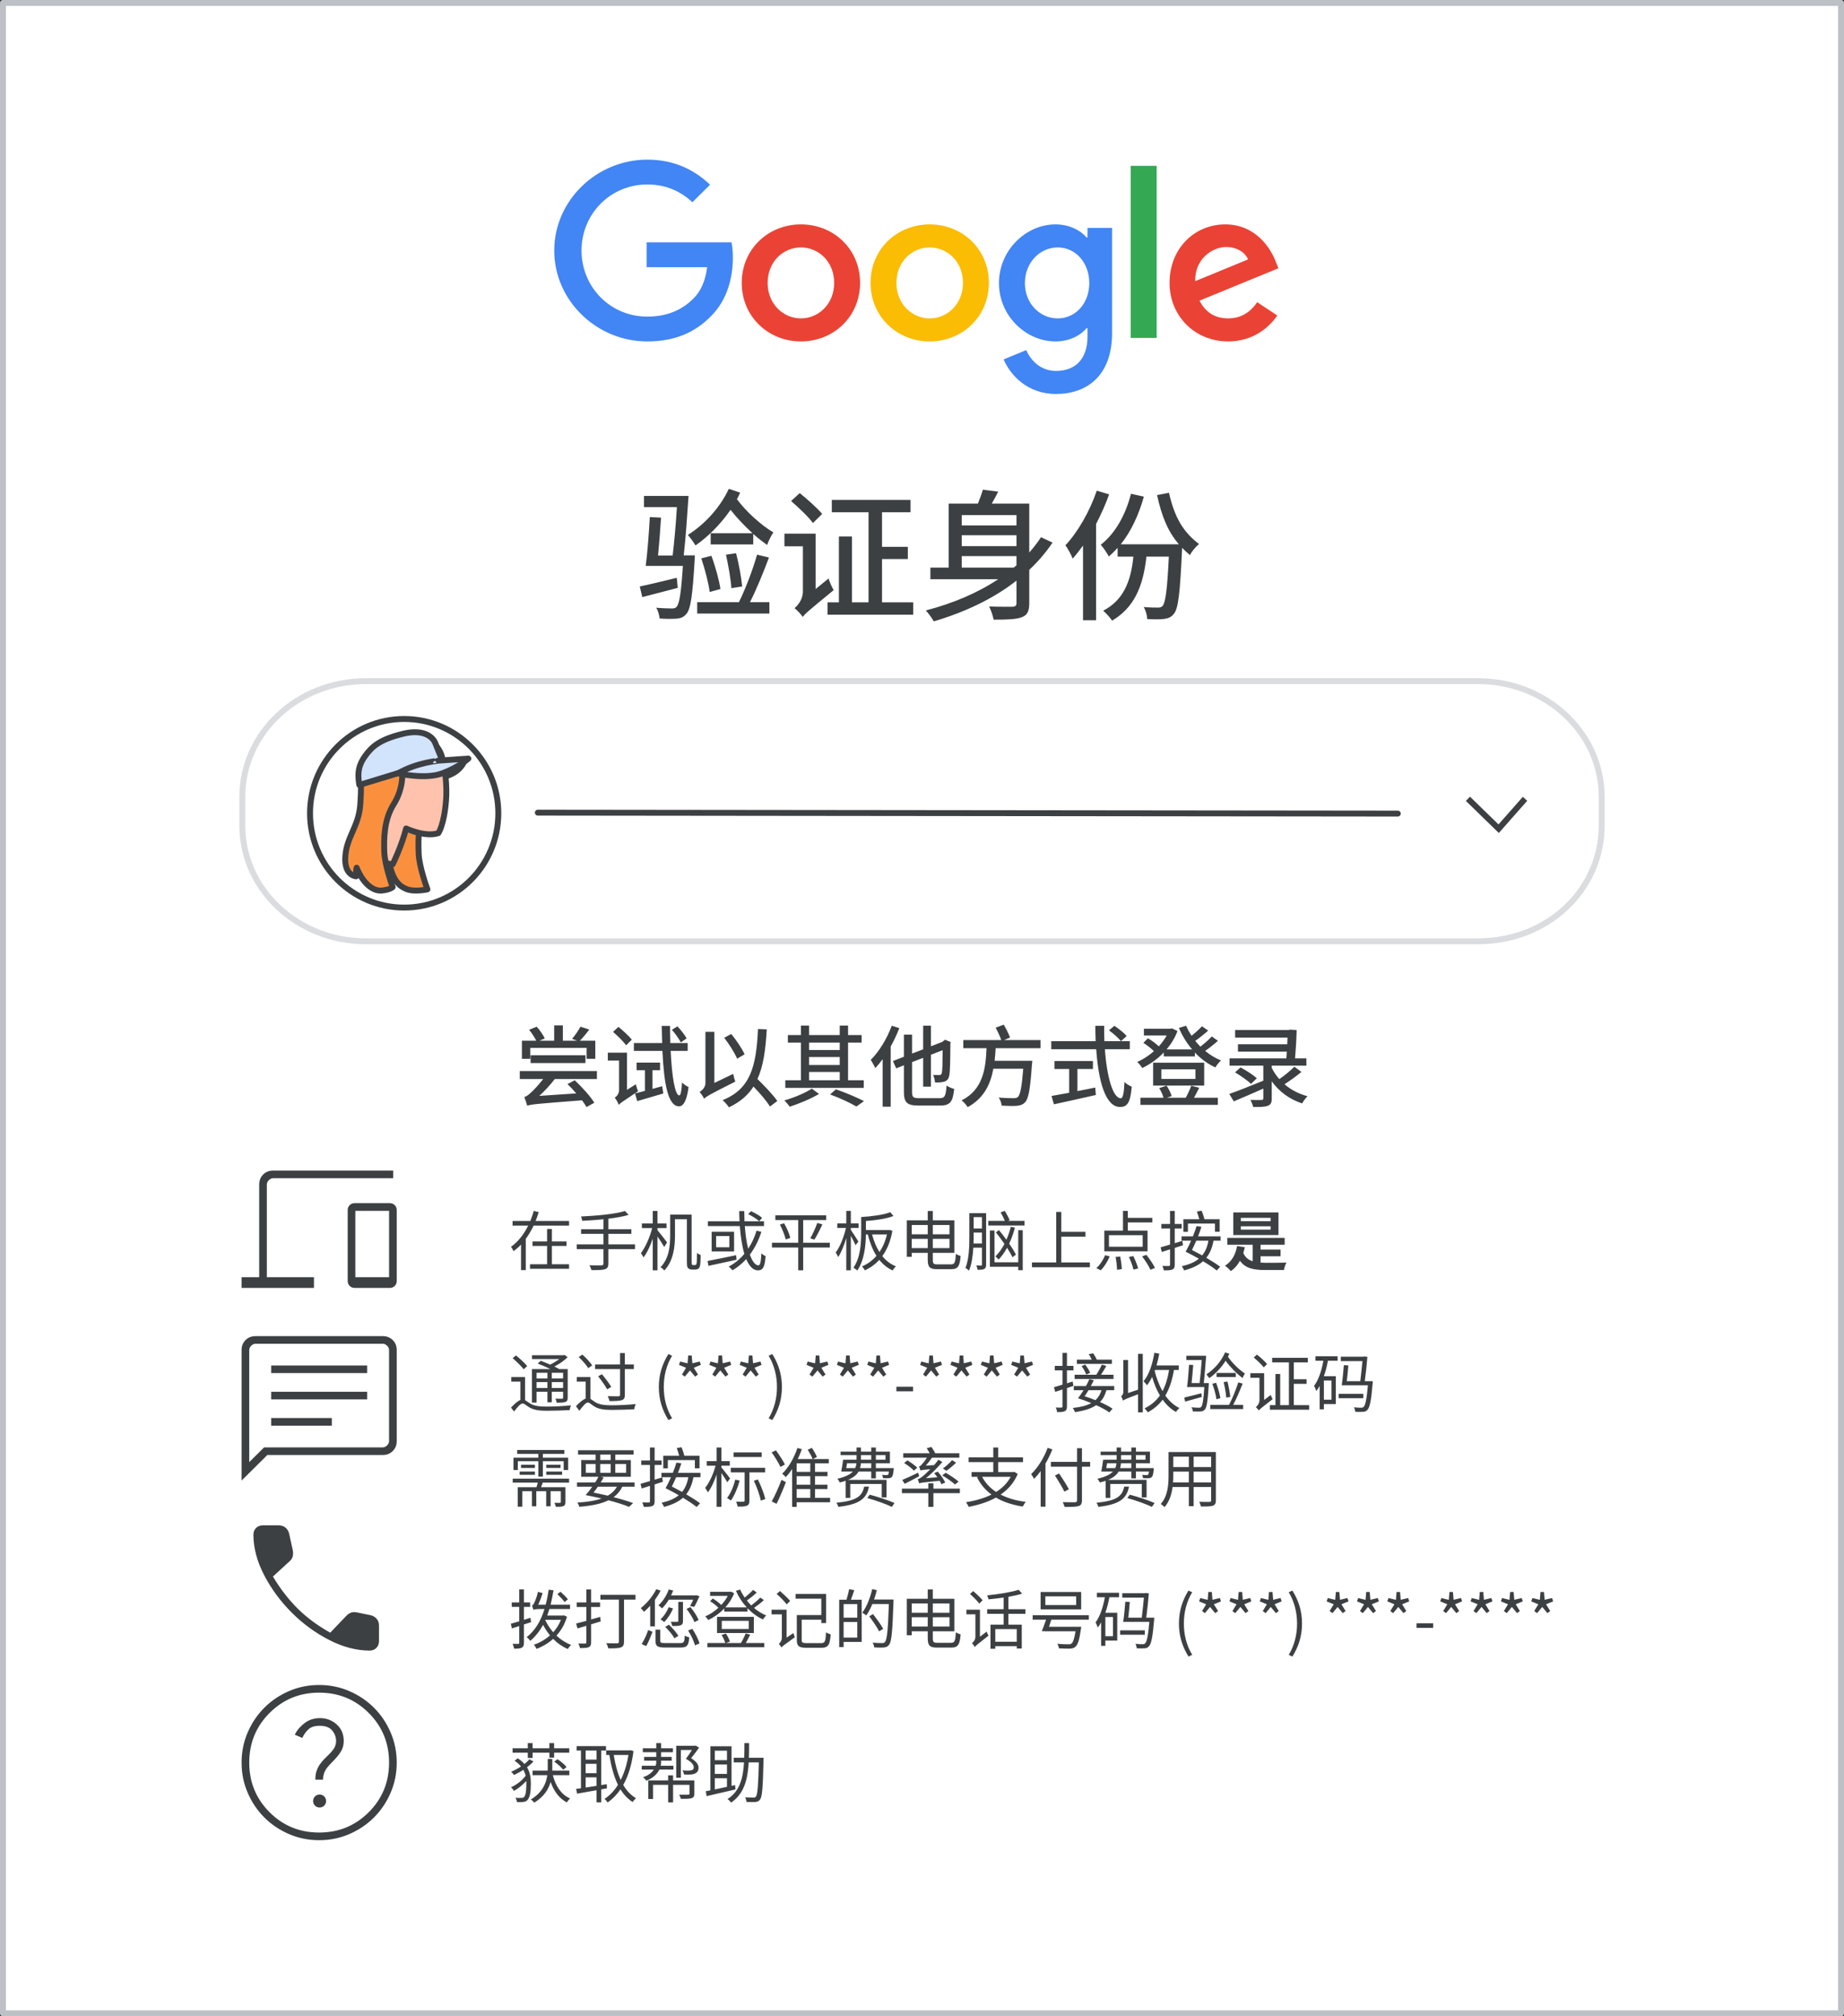 <svg width="312" height="341" viewBox="0 0 312 341" fill="none" xmlns="http://www.w3.org/2000/svg">
<rect x="0" y="0" width="312" height="341" fill="#333333" stroke="none"/>
<g id="verification-choose-another-way-to-sign-in 1" clip-path="url(#clip0_1_1648)">
<g id="verification-choose-another-way-to-sign-in">
<path id="border" d="M311.5 0.5H0.5V340.5H311.5V0.5Z" fill="white" stroke="#BDC1C6" stroke-linejoin="round"/>
<g id="chat_BASELINE_P900">
<g id="Shape">
<path d="M46.006 240.986H56.017V239.949H46.006V240.986ZM46.006 236.542H61.994V235.505H46.006V236.542ZM46.006 232.097H61.994V231.06H46.006V232.097ZM41 250.097V228.319C41 227.677 41.212 227.147 41.635 226.727C42.058 226.307 42.594 226.097 43.241 226.097H64.759C65.406 226.097 65.942 226.307 66.365 226.727C66.788 227.147 67 227.677 67 228.319V243.727C67 244.369 66.788 244.9 66.365 245.319C65.942 245.739 65.406 245.949 64.759 245.949H45.184L41 250.097ZM44.736 244.912H64.759C65.058 244.912 65.331 244.789 65.581 244.542C65.829 244.295 65.954 244.023 65.954 243.727V228.319C65.954 228.023 65.829 227.751 65.581 227.505C65.331 227.258 65.058 227.134 64.759 227.134H43.241C42.943 227.134 42.669 227.258 42.419 227.505C42.17 227.751 42.046 228.023 42.046 228.319V247.579L44.736 244.912Z" fill="#3C4043"/>
<path d="M42.046 244.912V227.134M46.006 240.986H56.017V239.949H46.006V240.986ZM46.006 236.542H61.994V235.505H46.006V236.542ZM46.006 232.097H61.994V231.06H46.006V232.097ZM41 250.097V228.319C41 227.677 41.212 227.147 41.635 226.727C42.058 226.307 42.594 226.097 43.241 226.097H64.759C65.406 226.097 65.942 226.307 66.365 226.727C66.788 227.147 67 227.677 67 228.319V243.727C67 244.369 66.788 244.9 66.365 245.319C65.942 245.739 65.406 245.949 64.759 245.949H45.184L41 250.097ZM44.736 244.912H64.759C65.058 244.912 65.331 244.789 65.581 244.542C65.829 244.295 65.954 244.023 65.954 243.727V228.319C65.954 228.023 65.829 227.751 65.581 227.505C65.331 227.258 65.058 227.134 64.759 227.134H43.241C42.943 227.134 42.669 227.258 42.419 227.505C42.17 227.751 42.046 228.023 42.046 228.319V247.579L44.736 244.912Z" stroke="#3C4043" stroke-width="0.25"/>
</g>
</g>
<g id="help_BASELINE_P900">
<path id="Shape_2" d="M54.075 305.568C54.349 305.568 54.579 305.475 54.767 305.288C54.953 305.101 55.046 304.871 55.046 304.597C55.046 304.323 54.953 304.093 54.767 303.905C54.579 303.719 54.349 303.626 54.075 303.626C53.801 303.626 53.571 303.719 53.384 303.905C53.197 304.093 53.103 304.323 53.103 304.597C53.103 304.871 53.197 305.101 53.384 305.288C53.571 305.475 53.801 305.568 54.075 305.568ZM53.477 300.862H54.523C54.573 300.264 54.704 299.772 54.916 299.387C55.127 299 55.519 298.521 56.092 297.948C56.764 297.275 57.257 296.684 57.568 296.173C57.879 295.663 58.035 295.084 58.035 294.436C58.035 293.316 57.648 292.413 56.876 291.727C56.104 291.043 55.195 290.701 54.149 290.701C53.178 290.701 52.338 290.969 51.629 291.505C50.918 292.039 50.389 292.643 50.04 293.316L51.086 293.764C51.36 293.191 51.721 292.711 52.169 292.325C52.618 291.939 53.253 291.747 54.075 291.747C55.096 291.747 55.837 292.027 56.298 292.586C56.758 293.147 56.989 293.764 56.989 294.436C56.989 294.959 56.852 295.42 56.578 295.818C56.304 296.217 55.943 296.628 55.494 297.051C54.697 297.798 54.162 298.458 53.888 299.031C53.614 299.604 53.477 300.214 53.477 300.862ZM54 311.097C52.207 311.097 50.52 310.754 48.939 310.069C47.357 309.385 45.981 308.457 44.81 307.287C43.64 306.116 42.712 304.74 42.027 303.158C41.342 301.577 41 299.89 41 298.097C41 296.304 41.342 294.617 42.027 293.035C42.712 291.454 43.64 290.078 44.81 288.908C45.981 287.737 47.357 286.809 48.939 286.124C50.52 285.439 52.207 285.097 54 285.097C55.793 285.097 57.481 285.439 59.062 286.124C60.643 286.809 62.019 287.737 63.19 288.908C64.36 290.078 65.288 291.454 65.973 293.035C66.658 294.617 67 296.304 67 298.097C67 299.89 66.658 301.577 65.973 303.158C65.288 304.74 64.36 306.116 63.19 307.287C62.019 308.457 60.643 309.385 59.062 310.069C57.481 310.754 55.793 311.097 54 311.097ZM54 310.051C57.337 310.051 60.164 308.893 62.48 306.577C64.796 304.261 65.954 301.434 65.954 298.097C65.954 294.76 64.796 291.933 62.48 289.617C60.164 287.301 57.337 286.143 54 286.143C50.663 286.143 47.836 287.301 45.52 289.617C43.204 291.933 42.046 294.76 42.046 298.097C42.046 301.434 43.204 304.261 45.52 306.577C47.836 308.893 50.663 310.051 54 310.051Z" fill="#3C4043" stroke="#3C4043" stroke-width="0.25"/>
</g>
<path id="Stroke-14" d="M258.028 135.097L253.571 140.154L248.372 135.097" stroke="#3C4043"/>
<path id="Stroke-16" fill-rule="evenodd" clip-rule="evenodd" d="M250.091 159.196H61.909C50.361 159.196 41 150.441 41 139.64V134.751C41 123.951 50.361 115.196 61.909 115.196H250.091C261.639 115.196 271 123.951 271 134.751V139.64C271 150.441 261.922 159.196 250.091 159.196Z" stroke="#DADCE0"/>
<path id="Stroke-18" d="M91 137.438L236.5 137.597" stroke="#3C4043" stroke-linecap="round"/>
<g id="People/profile13">
<path id="Oval" d="M68.385 153.493C77.183 153.493 84.315 146.353 84.315 137.545C84.315 128.737 77.183 121.597 68.385 121.597C59.587 121.597 52.455 128.737 52.455 137.545C52.455 146.353 59.587 153.493 68.385 153.493Z" fill="white" stroke="#3C4043"/>
<g id="Group-4">
<path id="Path" d="M74.03 130.527C74.03 130.527 74.23 132.125 72.463 134.848C70.696 137.57 70.753 142.098 70.838 144.377C70.924 146.655 72.32 150.413 72.32 150.413C72.32 150.413 70.126 150.916 68.758 150.354C67.589 149.881 66.421 148.934 65.851 145.797C65.851 145.797 66.307 139.967 66.563 136.091C66.763 133.309 66.649 132.628 66.649 132.628L74.03 130.527Z" fill="#FA903E" stroke="#3D4043" stroke-linecap="round" stroke-linejoin="round"/>
<path id="Path_2" d="M74.239 132.016C74.239 132.016 78.262 131.811 79.246 128.295L74.124 128.629L74.037 131.99" fill="#3C4043"/>
<path id="Path_3" d="M66.449 146.155C66.449 146.155 67.968 143.076 68.713 140.114C68.713 140.114 71.9 141.639 74.163 140.906C74.163 140.906 75.146 139.557 75.474 135.305C75.652 133.164 75.355 129.909 74.759 127.915C74.104 125.657 71.87 124.132 68.207 124.689C63.233 125.422 60.939 128.12 61.863 132.783C62.935 138.325 62.369 138.325 60.642 141.903C60.671 141.903 61.892 145.774 66.449 146.155Z" fill="#FFC3AD" stroke="#3D4043" stroke-linecap="round" stroke-linejoin="round"/>
<path id="Path_4" d="M68.071 130.527C68.071 130.527 68.316 133.314 66.628 135.984C64.94 138.655 64.94 141.877 65.022 144.112C65.103 146.347 66.438 150.034 66.438 150.034C66.438 150.034 65.947 150.498 64.559 150.614C62.953 150.73 61.346 149.221 60.339 146.754C60.339 146.754 60.203 147.305 60.257 148.205C60.257 148.205 58.161 148.118 58.433 144.78C58.678 141.442 60.72 139.787 60.965 135.984C61.156 133.256 61.047 132.588 61.047 132.588L68.071 130.527Z" fill="#FA903E" stroke="#3D4043" stroke-linecap="round" stroke-linejoin="round"/>
<path id="Path_5" d="M60.796 132.76L74.781 128.477C74.781 128.477 73.871 126.223 73.628 125.631C73.385 125.011 72.081 123.123 68.137 124.11C64.194 125.096 62.98 126.251 61.858 127.744C60.766 129.238 60.401 130.534 60.796 132.76Z" fill="#D2E3FC" stroke="#3D4043" stroke-linecap="round" stroke-linejoin="round"/>
<path id="Path_6" d="M67.339 130.798C67.339 130.798 71.943 131.863 74.813 130.798C77.683 129.733 79.246 128.295 79.246 128.295L74.216 128.641C74.245 128.668 70.522 128.934 67.339 130.798Z" fill="#D2E3FC" stroke="#3D4043" stroke-linecap="round" stroke-linejoin="round"/>
</g>
</g>
<g id="devices_BASELINE_P900">
<path id="Shape_3" d="M41 217.69V216.126H43.98V200.332C43.98 199.686 44.191 199.153 44.613 198.73C45.035 198.308 45.569 198.097 46.215 198.097H66.404V199.14H46.215C45.917 199.14 45.644 199.264 45.395 199.513C45.147 199.761 45.023 200.034 45.023 200.332V216.126H52.994V217.69H41ZM59.997 217.69C59.699 217.69 59.451 217.591 59.252 217.392C59.053 217.194 58.954 216.945 58.954 216.647V204.653C58.954 204.355 59.053 204.107 59.252 203.908C59.451 203.709 59.699 203.61 59.997 203.61H65.957C66.255 203.61 66.503 203.709 66.702 203.908C66.901 204.107 67 204.355 67 204.653V216.647C67 216.945 66.901 217.194 66.702 217.392C66.503 217.591 66.255 217.69 65.957 217.69H59.997ZM59.997 216.126H65.957V204.653H59.997V216.126Z" fill="#3C4043" stroke="#3C4043" stroke-width="0.25"/>
</g>
<g id="call_BASELINE_P900">
<path id="Path_7" d="M62.559 279.029C60.34 279.029 58.07 278.434 55.748 277.244C53.426 276.055 51.321 274.516 49.434 272.628C47.547 270.742 46.003 268.643 44.802 266.332C43.601 264.022 43 261.757 43 259.538C43 259.127 43.137 258.783 43.412 258.509C43.686 258.234 44.029 258.097 44.441 258.097H47.186C47.598 258.097 47.947 258.217 48.232 258.457C48.519 258.697 48.708 259.012 48.799 259.401L49.417 262.215C49.485 262.581 49.479 262.913 49.399 263.21C49.319 263.507 49.154 263.759 48.902 263.965L46.02 266.607C47.301 268.757 48.73 270.61 50.309 272.166C51.887 273.721 53.752 275.094 55.902 276.283L58.716 273.332C58.967 273.081 59.225 272.915 59.488 272.834C59.751 272.755 60.042 272.749 60.363 272.818L62.696 273.298C63.085 273.39 63.4 273.579 63.64 273.865C63.88 274.151 64 274.499 64 274.911V277.587C64 277.999 63.863 278.342 63.588 278.617C63.314 278.891 62.971 279.029 62.559 279.029Z" fill="#3C4043" stroke="#3C4043" stroke-width="0.25"/>
</g>
<g id="small-text-copy-7">
<path id="A text" d="M93.381 210.722V213.813H96.285V214.583H89.674V213.813H92.567V210.722H90.103V209.952H92.567V207.851H93.381V209.952H95.856V210.722H93.381ZM90.62 206.498H96.285V207.279H90.29C89.905 208.071 89.476 208.819 88.959 209.523V214.803H88.156V210.491C87.771 210.909 87.342 211.272 86.88 211.602C86.803 211.382 86.594 211.041 86.462 210.865C87.716 209.974 88.684 208.676 89.366 207.279H86.726V206.498H89.729C89.96 205.937 90.158 205.354 90.312 204.793L91.148 205.002C91.005 205.497 90.818 206.003 90.62 206.498ZM107.439 210.458V211.261H102.929V213.703C102.929 214.286 102.753 214.528 102.346 214.66C101.939 214.792 101.235 214.814 100.08 214.803C100.014 214.572 99.86 214.209 99.728 213.989C100.652 214.022 101.51 214.011 101.763 214C102.005 214 102.104 213.923 102.104 213.692V211.261H97.583V210.458H102.104V208.676H98.32V207.895H102.104V206.201C100.894 206.333 99.651 206.41 98.518 206.465C98.485 206.245 98.386 205.926 98.309 205.739C100.905 205.618 104.095 205.332 105.745 204.815L106.361 205.464C105.426 205.75 104.227 205.959 102.929 206.113V207.895H106.823V208.676H102.929V210.458H107.439ZM112.862 210.117L112.389 210.898C112.158 210.491 111.652 209.721 111.245 209.116V214.836H110.442V209.501C110.013 210.722 109.463 211.921 108.88 212.658C108.781 212.427 108.572 212.13 108.44 211.943C109.188 210.964 109.969 209.215 110.343 207.697H108.605V206.916H110.442V204.804H111.245V206.916H112.774V207.697H111.245V208.06C111.619 208.478 112.631 209.809 112.862 210.117ZM117.273 213.956H117.57C117.647 213.956 117.724 213.934 117.779 213.879C117.834 213.813 117.856 213.714 117.889 213.461C117.9 213.208 117.922 212.636 117.922 211.899C118.087 212.053 118.34 212.174 118.549 212.251C118.549 212.867 118.516 213.681 118.461 213.956C118.406 214.275 118.318 214.44 118.175 214.561C118.021 214.671 117.812 214.715 117.603 214.715H117.064C116.855 214.715 116.624 214.649 116.448 214.495C116.272 214.341 116.217 214.154 116.217 213.197V206.201H114.204V208.94C114.204 210.744 113.973 213.241 112.4 214.869C112.279 214.704 111.949 214.418 111.762 214.319C113.247 212.79 113.39 210.612 113.39 208.929V205.42H117.02V213.274C117.02 213.637 117.042 213.846 117.086 213.89C117.141 213.934 117.196 213.956 117.273 213.956ZM128.955 205.97L128.449 206.542C128.064 206.168 127.261 205.662 126.59 205.343L127.063 204.837C127.734 205.134 128.548 205.607 128.955 205.97ZM124.555 212.284L124.621 213.054C122.938 213.417 121.145 213.802 119.869 214.088L119.715 213.263C120.903 213.032 122.773 212.658 124.555 212.284ZM123.4 210.942V209.039H121.167V210.942H123.4ZM120.408 208.324H124.203V211.646H120.408V208.324ZM128.009 208.137L128.823 208.335C128.35 209.809 127.701 211.096 126.876 212.185C127.283 213.318 127.778 214 128.317 214C128.625 214 128.757 213.428 128.823 211.965C129.01 212.163 129.307 212.35 129.538 212.427C129.395 214.308 129.087 214.847 128.24 214.847C127.415 214.847 126.755 214.132 126.26 212.944C125.578 213.692 124.808 214.319 123.939 214.836C123.807 214.671 123.488 214.352 123.301 214.209C124.335 213.659 125.215 212.933 125.941 212.053C125.556 210.766 125.314 209.138 125.171 207.356H119.77V206.553H125.127C125.094 205.981 125.083 205.409 125.072 204.826H125.93C125.93 205.42 125.941 205.992 125.963 206.553H129.263V207.356H126.018C126.128 208.808 126.315 210.128 126.59 211.195C127.184 210.293 127.657 209.281 128.009 208.137ZM140.406 210.183V210.986H135.896V214.836H135.06V210.986H130.616V210.183H135.06V206.344H131.188V205.541H139.79V206.344H135.896V210.183H140.406ZM131.958 207.103L132.673 206.883C133.124 207.675 133.575 208.709 133.718 209.358L132.948 209.622C132.794 208.973 132.376 207.906 131.958 207.103ZM137.788 209.655L137.095 209.424C137.502 208.742 138.008 207.62 138.283 206.828L139.141 207.07C138.745 207.95 138.217 208.995 137.788 209.655ZM145.235 209.974L144.751 210.601C144.608 210.227 144.256 209.556 143.959 208.995V214.836H143.189V209.369C142.815 210.645 142.32 211.866 141.814 212.603C141.726 212.383 141.539 212.02 141.396 211.822C142.1 210.942 142.793 209.193 143.134 207.675H141.671V206.905H143.189V204.793H143.959V206.905H145.268V207.675H143.959V208.005C144.245 208.401 145.048 209.655 145.235 209.974ZM150.064 208.775H147.556C147.842 209.875 148.249 210.887 148.799 211.745C149.36 210.931 149.8 209.93 150.064 208.775ZM150.482 208.005L150.988 208.159C150.68 209.941 150.086 211.338 149.283 212.438C149.91 213.208 150.669 213.813 151.593 214.165C151.406 214.33 151.153 214.638 151.043 214.869C150.13 214.451 149.393 213.846 148.777 213.076C148.062 213.846 147.248 214.429 146.335 214.847C146.225 214.638 146.016 214.341 145.84 214.176C146.764 213.802 147.589 213.208 148.293 212.394C147.644 211.371 147.171 210.139 146.83 208.775H146.511C146.489 210.601 146.247 213.142 145.048 214.88C144.905 214.726 144.575 214.484 144.388 214.418C145.598 212.68 145.708 210.227 145.708 208.489V205.827C147.424 205.728 149.536 205.464 150.625 205.013L151.175 205.651C150.02 206.124 148.15 206.377 146.511 206.498V208.027H150.339L150.482 208.005ZM154.266 211.085H156.972V209.512H154.266V211.085ZM156.972 207.18H154.266V208.753H156.972V207.18ZM160.657 207.18H157.83V208.753H160.657V207.18ZM157.83 211.085H160.657V209.512H157.83V211.085ZM158.611 213.835H160.921C161.537 213.835 161.647 213.483 161.735 212.053C161.933 212.207 162.285 212.35 162.538 212.416C162.395 214.066 162.131 214.649 160.976 214.649H158.556C157.335 214.649 156.972 214.33 156.972 213.043V211.888H154.266V212.559H153.43V206.388H156.972V204.815H157.83V206.388H161.471V211.888H157.83V213.065C157.83 213.703 157.951 213.835 158.611 213.835ZM164.716 210.304H166.146V208.456H164.738V209.215C164.738 209.556 164.738 209.919 164.716 210.304ZM166.146 205.849H164.738V207.763H166.146V205.849ZM166.85 205.178V213.879C166.85 214.264 166.773 214.484 166.531 214.605C166.3 214.737 165.948 214.748 165.409 214.748C165.387 214.55 165.288 214.231 165.189 214.022C165.552 214.044 165.871 214.044 165.992 214.044C166.102 214.033 166.146 214 166.146 213.868V211.008H164.683C164.606 212.35 164.408 213.813 163.957 214.891C163.825 214.748 163.517 214.517 163.352 214.44C163.968 212.922 164.012 210.788 164.012 209.215V205.178H166.85ZM172.284 213.483V208.06H173.043V214.825H172.284V214.242H167.488V208.104H168.269V213.483H172.284ZM171.899 212.174L171.316 212.636C171.096 212.196 170.777 211.635 170.392 211.03C169.974 211.8 169.49 212.471 168.962 213.021C168.852 212.889 168.577 212.614 168.423 212.482C169.006 211.921 169.523 211.195 169.952 210.381C169.49 209.699 168.973 209.017 168.5 208.423L169.017 208.038C169.435 208.533 169.875 209.094 170.282 209.666C170.579 208.973 170.843 208.247 171.03 207.477L171.723 207.631C171.47 208.588 171.14 209.49 170.755 210.326C171.228 211.008 171.635 211.668 171.899 212.174ZM170.535 206.476H173.34V207.257H167.213V206.476H170.018C169.853 206.058 169.556 205.475 169.303 205.035L170.018 204.793C170.315 205.288 170.667 205.959 170.832 206.366L170.535 206.476ZM179.566 213.505H184.406V214.319H174.605V213.505H178.708V204.969H179.566V208.335H183.658V209.149H179.566V213.505ZM193.338 210.854V208.896H187.629V210.854H193.338ZM194.163 208.126V211.624H186.848V208.126H190.005V204.793H190.819V205.97H194.977V206.74H190.819V208.126H194.163ZM186.243 214.836L185.495 214.473C186.078 213.978 186.639 213.098 186.991 212.284L187.761 212.482C187.398 213.34 186.837 214.264 186.243 214.836ZM188.751 212.581L189.532 212.515C189.675 213.208 189.796 214.11 189.807 214.638L188.993 214.748C188.993 214.198 188.894 213.285 188.751 212.581ZM191.006 212.592L191.743 212.427C192.084 213.087 192.436 213.978 192.568 214.528L191.776 214.715C191.666 214.176 191.336 213.263 191.006 212.592ZM193.239 212.493L193.954 212.218C194.515 212.911 195.142 213.824 195.417 214.44L194.647 214.748C194.394 214.143 193.789 213.197 193.239 212.493ZM200.994 206.938V208.335H200.224V206.201H202.919C202.809 205.794 202.655 205.299 202.512 204.903L203.315 204.76C203.502 205.211 203.689 205.772 203.788 206.201H206.362V208.324H205.57V206.938H200.994ZM200.158 210.601L198.761 211.052V213.901C198.761 214.352 198.651 214.572 198.365 214.704C198.09 214.825 197.65 214.847 196.924 214.847C196.891 214.638 196.77 214.319 196.671 214.099C197.166 214.11 197.628 214.11 197.76 214.11C197.903 214.11 197.969 214.055 197.969 213.901V211.294C197.463 211.459 196.99 211.613 196.572 211.734L196.374 210.953C196.814 210.832 197.364 210.667 197.969 210.491V207.763H196.495V207.004H197.969V204.804H198.761V207.004H199.938V207.763H198.761V210.249L200.048 209.864L200.158 210.601ZM204.459 209.831H202.402C202.171 210.392 201.907 210.942 201.676 211.404C202.237 211.69 202.82 211.998 203.403 212.317C203.931 211.69 204.283 210.865 204.459 209.831ZM206.516 209.831H205.328C205.097 211.041 204.701 211.976 204.107 212.724C205.031 213.263 205.878 213.802 206.45 214.242L205.867 214.869C205.317 214.418 204.47 213.857 203.557 213.307C202.765 214.011 201.709 214.495 200.345 214.858C200.29 214.671 200.092 214.319 199.949 214.143C201.181 213.868 202.127 213.472 202.842 212.878C202.094 212.449 201.302 212.031 200.609 211.69C200.895 211.173 201.225 210.535 201.533 209.831H199.916V209.094H201.841C202.083 208.5 202.292 207.906 202.446 207.367L203.282 207.477C203.128 207.994 202.919 208.544 202.71 209.094H206.516V209.831ZM214.986 206.531V205.97H209.948V206.531H214.986ZM214.986 207.961V207.389H209.948V207.961H214.986ZM216.317 205.057V208.874H208.672V205.057H216.317ZM213.281 212.471V213.538C213.567 213.56 213.864 213.571 214.161 213.571C214.777 213.571 216.889 213.571 217.67 213.538C217.494 213.835 217.296 214.407 217.23 214.792H214.095C212.082 214.792 210.718 214.506 209.794 213.23C209.398 213.956 208.892 214.539 208.254 214.979C208.067 214.737 207.561 214.253 207.264 214.066C208.386 213.373 209.057 212.207 209.31 210.733L210.619 210.931C210.542 211.283 210.454 211.613 210.366 211.932C210.707 212.68 211.246 213.087 211.95 213.307V210.513H207.66V209.358H217.362V210.513H213.281V211.338H216.669V212.471H213.281Z" fill="#3C4043"/>
<path id="A text_2" d="M96.087 270.476L95.537 270.949C95.262 270.586 94.734 270.014 94.305 269.596L94.833 269.2C95.284 269.596 95.823 270.135 96.087 270.476ZM89.861 274.348L88.651 274.733V277.824C88.651 278.286 88.552 278.517 88.288 278.66C88.035 278.803 87.628 278.836 86.979 278.825C86.957 278.605 86.847 278.253 86.726 278.011C87.166 278.022 87.551 278.022 87.672 278.022C87.804 278.022 87.848 277.978 87.848 277.835V275.008L86.605 275.404L86.44 274.612C86.836 274.502 87.32 274.359 87.848 274.205V271.763H86.583V271.004H87.848V268.804H88.651V271.004H89.696V271.763H88.651V273.952L89.751 273.6L89.861 274.348ZM92.292 273.952L92.259 274.018C92.611 274.733 93.062 275.437 93.601 276.053C94.151 275.448 94.602 274.733 94.91 273.952H92.292ZM95.405 273.193L95.933 273.424C95.559 274.711 94.932 275.756 94.151 276.625C94.866 277.296 95.713 277.846 96.626 278.187C96.439 278.363 96.197 278.671 96.065 278.891C95.152 278.495 94.316 277.912 93.59 277.175C92.754 277.923 91.797 278.484 90.785 278.869C90.697 278.66 90.499 278.33 90.323 278.165C91.302 277.835 92.248 277.296 93.062 276.581C92.611 276.042 92.215 275.437 91.885 274.799C91.313 275.855 90.609 276.757 89.729 277.505C89.608 277.34 89.3 277.021 89.113 276.878C90.554 275.756 91.5 274.15 92.127 272.126H91.302C90.73 272.126 90.367 272.181 90.268 272.269C90.213 272.093 90.092 271.73 90.004 271.532C90.147 271.499 90.257 271.356 90.367 271.125C90.488 270.894 90.862 270.047 91.016 269.222L91.797 269.42C91.61 270.102 91.335 270.817 91.06 271.389H92.325C92.545 270.586 92.699 269.75 92.842 268.859L93.656 268.958C93.513 269.816 93.348 270.619 93.161 271.389H96.45V272.126H92.952C92.842 272.5 92.71 272.874 92.589 273.226H95.273L95.405 273.193ZM101.543 273.457L101.642 274.216C101.103 274.381 100.553 274.557 100.014 274.711V277.758C100.014 278.231 99.904 278.44 99.618 278.572C99.332 278.715 98.881 278.726 98.122 278.726C98.089 278.506 97.968 278.176 97.858 277.956C98.386 277.967 98.859 277.967 98.991 277.967C99.145 277.967 99.211 277.912 99.211 277.747V274.964C98.672 275.118 98.166 275.272 97.715 275.404L97.473 274.579C97.957 274.458 98.562 274.293 99.211 274.128V271.785H97.572V271.004H99.211V268.815H100.014V271.004H101.532V271.785H100.014V273.886L101.543 273.457ZM107.527 269.728V270.531H105.58V277.648C105.58 278.209 105.437 278.484 105.041 278.616C104.645 278.77 103.963 278.781 102.929 278.781C102.874 278.539 102.72 278.132 102.588 277.901C103.391 277.934 104.194 277.934 104.425 277.923C104.634 277.912 104.722 277.846 104.722 277.637V270.531H101.587V269.728H107.527ZM117.295 270.542H113.159C112.818 271.114 112.422 271.62 112.015 272.016C111.883 271.873 111.575 271.62 111.399 271.499C112.147 270.85 112.785 269.849 113.148 268.815L113.907 269.002C113.797 269.277 113.676 269.552 113.544 269.827H117.658L117.79 269.794L118.351 269.948C118.065 270.575 117.735 271.323 117.46 271.763L116.767 271.62C116.921 271.345 117.119 270.938 117.295 270.542ZM116.162 272.104L116.822 271.796C117.383 272.456 117.955 273.369 118.208 273.974L117.504 274.337C117.262 273.721 116.701 272.786 116.162 272.104ZM114.787 276.669L114.105 277.065C113.83 276.537 113.148 275.723 112.554 275.14L113.181 274.777C113.786 275.338 114.479 276.13 114.787 276.669ZM113.137 271.818L113.885 272.027C113.522 272.896 112.95 273.765 112.378 274.326C112.235 274.194 111.938 273.974 111.762 273.864C112.334 273.347 112.84 272.577 113.137 271.818ZM115.557 270.916V274.139C115.557 274.546 115.48 274.744 115.172 274.865C114.886 274.997 114.446 274.997 113.753 274.997C113.709 274.777 113.588 274.491 113.489 274.282C114.006 274.293 114.457 274.293 114.589 274.282C114.732 274.282 114.765 274.249 114.765 274.128V270.916H115.557ZM109.331 278.396L108.561 278.044C109.001 277.395 109.43 276.394 109.672 275.679L110.409 275.976C110.123 276.691 109.738 277.725 109.331 278.396ZM111.047 268.771L111.773 269.013C111.509 269.552 111.168 270.08 110.805 270.586V275.052H110.013V271.565C109.672 271.95 109.309 272.302 108.957 272.599C108.847 272.445 108.583 272.115 108.418 271.961C109.43 271.202 110.42 269.992 111.047 268.771ZM112.576 277.879H115.106C115.711 277.879 115.81 277.714 115.865 276.603C116.052 276.746 116.393 276.867 116.624 276.911C116.514 278.297 116.25 278.638 115.161 278.638H112.532C111.245 278.638 110.904 278.407 110.904 277.516V275.613H111.718V277.505C111.718 277.824 111.85 277.879 112.576 277.879ZM116.426 275.756L117.141 275.481C117.658 276.262 118.175 277.274 118.362 277.945L117.581 278.264C117.427 277.593 116.921 276.537 116.426 275.756ZM126.161 276.251L126.931 276.46C126.7 276.933 126.425 277.45 126.194 277.868H129.318V278.583H119.693V277.868H122.707C122.608 277.494 122.355 276.922 122.091 276.504L122.828 276.273C123.103 276.691 123.389 277.252 123.499 277.637L122.817 277.868H125.358C125.644 277.406 125.985 276.735 126.161 276.251ZM126.689 275.503V274.128H122.124V275.503H126.689ZM127.547 273.446V276.185H121.321V273.446H127.547ZM128.636 270.19L129.252 270.608C128.757 271.07 128.119 271.565 127.58 271.939C128.207 272.478 128.911 272.918 129.648 273.215C129.461 273.358 129.23 273.677 129.087 273.886C128.13 273.457 127.25 272.797 126.48 271.994V272.555H122.542V272.038C121.728 272.874 120.771 273.545 119.836 273.985C119.726 273.798 119.495 273.523 119.33 273.369C120.078 273.061 120.87 272.544 121.552 271.917C121.211 271.543 120.65 271.114 120.155 270.806L120.595 270.344C121.101 270.641 121.684 271.07 122.036 271.444C122.465 270.96 122.861 270.443 123.136 269.904H120.144V269.211H123.521L123.675 269.178L124.214 269.453C123.873 270.355 123.345 271.158 122.718 271.851H126.348C125.589 271.026 124.973 270.08 124.522 269.046L125.237 268.826C125.435 269.288 125.699 269.75 125.996 270.19C126.491 269.794 127.063 269.277 127.415 268.892L128.042 269.332C127.536 269.805 126.909 270.311 126.37 270.685C126.59 270.971 126.843 271.257 127.107 271.521C127.646 271.114 128.262 270.586 128.636 270.19ZM133.696 270.762L133.102 271.334C132.761 270.861 132.013 270.102 131.408 269.574L131.969 269.079C132.552 269.585 133.322 270.3 133.696 270.762ZM133.091 276.966L134.235 276.185C134.29 276.405 134.411 276.724 134.499 276.889C132.673 278.187 132.387 278.407 132.222 278.616V278.627C132.134 278.451 131.914 278.154 131.771 278.022C131.969 277.857 132.288 277.494 132.288 276.955V273.028H130.55V272.236H133.091V276.966ZM136.49 277.89H138.899C139.581 277.89 139.691 277.615 139.757 276.064C139.955 276.207 140.307 276.35 140.549 276.405C140.417 278.187 140.153 278.682 138.954 278.682H136.435C135.203 278.682 134.818 278.407 134.818 277.351V273.149H138.965V270.377H134.609V269.574H139.768V274.502H138.965V273.93H135.643V277.351C135.643 277.791 135.786 277.89 136.49 277.89ZM145.048 273.589V271.29H142.738V273.589H145.048ZM142.738 276.955H145.048V274.315H142.738V276.955ZM143.662 268.771L144.542 268.936C144.355 269.475 144.157 270.08 143.97 270.553H145.796V277.692H142.738V278.561H141.99V270.553H143.222C143.387 270.025 143.585 269.288 143.662 268.771ZM151.175 270.52V270.938C150.999 275.954 150.856 277.648 150.416 278.187C150.174 278.495 149.921 278.594 149.547 278.627C149.162 278.671 148.535 278.649 147.919 278.616C147.897 278.374 147.798 278.044 147.644 277.813C148.359 277.879 149.019 277.879 149.272 277.879C149.492 277.879 149.613 277.857 149.723 277.714C150.086 277.329 150.251 275.657 150.394 271.279H147.6C147.292 272.016 146.951 272.687 146.566 273.204C146.423 273.072 146.071 272.852 145.895 272.742C146.632 271.774 147.226 270.256 147.578 268.749L148.359 268.936C148.227 269.475 148.073 270.003 147.886 270.52H151.175ZM149.437 275.47L148.744 275.899C148.414 275.239 147.677 274.15 147.072 273.358L147.71 272.984C148.326 273.765 149.085 274.821 149.437 275.47ZM154.266 275.085H156.972V273.512H154.266V275.085ZM156.972 271.18H154.266V272.753H156.972V271.18ZM160.657 271.18H157.83V272.753H160.657V271.18ZM157.83 275.085H160.657V273.512H157.83V275.085ZM158.611 277.835H160.921C161.537 277.835 161.647 277.483 161.735 276.053C161.933 276.207 162.285 276.35 162.538 276.416C162.395 278.066 162.131 278.649 160.976 278.649H158.556C157.335 278.649 156.972 278.33 156.972 277.043V275.888H154.266V276.559H153.43V270.388H156.972V268.815H157.83V270.388H161.471V275.888H157.83V277.065C157.83 277.703 157.951 277.835 158.611 277.835ZM166.256 270.641L165.695 271.213C165.376 270.773 164.683 270.08 164.122 269.585L164.65 269.09C165.211 269.552 165.915 270.212 166.256 270.641ZM165.805 276.812L166.938 275.943C167.004 276.163 167.158 276.471 167.257 276.625C165.398 278.077 165.101 278.319 164.925 278.55C164.837 278.363 164.606 278.033 164.452 277.901C164.661 277.747 165.035 277.351 165.035 276.834V273.017H163.517V272.236H165.805V276.812ZM172.031 277.659V275.514H168.401V277.659H172.031ZM173.505 272.94H170.623V274.766H172.878V278.803H172.031V278.407H168.401V278.847H167.587V274.766H169.809V272.94H167.026V272.159H169.809V270.19C168.94 270.311 168.071 270.41 167.257 270.487C167.224 270.3 167.103 270.003 167.015 269.816C168.896 269.629 171.118 269.277 172.361 268.87L172.933 269.53C172.284 269.739 171.481 269.904 170.623 270.058V272.159H173.505V272.94ZM182.085 271.455V269.981H176.871V271.455H182.085ZM182.932 269.244V272.181H176.068V269.244H182.932ZM184.23 273.919H177.883C177.762 274.326 177.619 274.744 177.487 275.129H182.932C182.932 275.129 182.921 275.393 182.888 275.514C182.635 277.34 182.36 278.165 181.953 278.506C181.711 278.737 181.436 278.803 181.018 278.825C180.655 278.836 179.918 278.825 179.17 278.781C179.148 278.539 179.038 278.22 178.884 278C179.665 278.077 180.446 278.088 180.765 278.088C181.018 278.088 181.161 278.077 181.282 277.978C181.557 277.769 181.777 277.164 181.975 275.888H176.761V275.877H176.266C176.497 275.349 176.761 274.59 176.992 273.919H174.726V273.171H184.23V273.919ZM188.311 276.724V273.479H187.024V276.724H188.311ZM185.594 270.135V269.376H189.345V270.135H187.706C187.541 271.048 187.31 271.939 187.024 272.753H189.037V277.461H187.024V278.352H186.309V274.381C186.133 274.7 185.946 274.997 185.737 275.261C185.682 275.063 185.495 274.601 185.363 274.392C186.133 273.358 186.639 271.807 186.936 270.135H185.594ZM193.701 275.734V276.471H189.521V275.734H193.701ZM193.943 273.589H195.296C195.296 273.589 195.285 273.842 195.274 273.952C195.032 276.9 194.779 278.044 194.394 278.44C194.174 278.671 193.976 278.759 193.646 278.77C193.36 278.803 192.865 278.792 192.337 278.77C192.315 278.539 192.238 278.231 192.106 278.011C192.645 278.077 193.129 278.077 193.327 278.077C193.514 278.077 193.635 278.055 193.745 277.945C194.031 277.67 194.262 276.702 194.471 274.293H190.038C190.181 273.402 190.324 271.95 190.401 270.883L191.16 270.927C191.105 271.763 190.995 272.775 190.896 273.589H193.184C193.316 272.489 193.459 271.158 193.547 270.201H189.884V269.453H193.69L193.811 269.409L194.383 269.475C194.295 270.608 194.13 272.236 193.943 273.589ZM201.089 280.167C200.077 278.517 199.472 276.746 199.472 274.579C199.472 272.423 200.077 270.641 201.089 269.002L201.716 269.288C200.759 270.861 200.308 272.709 200.308 274.579C200.308 276.449 200.759 278.308 201.716 279.87L201.089 280.167ZM203.871 272.819L203.387 272.467L204.08 271.323L202.881 270.828L203.079 270.267L204.333 270.575L204.443 269.244H205.037L205.147 270.564L206.401 270.267L206.588 270.828L205.389 271.323L206.093 272.467L205.609 272.819L204.74 271.774L203.871 272.819ZM209.006 272.819L208.522 272.467L209.215 271.323L208.016 270.828L208.214 270.267L209.468 270.575L209.578 269.244H210.172L210.282 270.564L211.536 270.267L211.723 270.828L210.524 271.323L211.228 272.467L210.744 272.819L209.875 271.774L209.006 272.819ZM214.14 272.819L213.656 272.467L214.349 271.323L213.15 270.828L213.348 270.267L214.602 270.575L214.712 269.244H215.306L215.416 270.564L216.67 270.267L216.857 270.828L215.658 271.323L216.362 272.467L215.878 272.819L215.009 271.774L214.14 272.819ZM218.67 280.167L218.054 279.87C219 278.308 219.462 276.449 219.462 274.579C219.462 272.709 219 270.861 218.054 269.288L218.67 269.002C219.693 270.641 220.298 272.423 220.298 274.579C220.298 276.746 219.693 278.517 218.67 280.167ZM225.452 272.819L224.968 272.467L225.661 271.323L224.462 270.828L224.66 270.267L225.914 270.575L226.024 269.244H226.618L226.728 270.564L227.982 270.267L228.169 270.828L226.97 271.323L227.674 272.467L227.19 272.819L226.321 271.774L225.452 272.819ZM230.587 272.819L230.103 272.467L230.796 271.323L229.597 270.828L229.795 270.267L231.049 270.575L231.159 269.244H231.753L231.863 270.564L233.117 270.267L233.304 270.828L232.105 271.323L232.809 272.467L232.325 272.819L231.456 271.774L230.587 272.819ZM235.721 272.819L235.237 272.467L235.93 271.323L234.731 270.828L234.929 270.267L236.183 270.575L236.293 269.244H236.887L236.997 270.564L238.251 270.267L238.438 270.828L237.239 271.323L237.943 272.467L237.459 272.819L236.59 271.774L235.721 272.819ZM239.668 275.305V274.535H242.484V275.305H239.668ZM244.67 272.819L244.186 272.467L244.879 271.323L243.68 270.828L243.878 270.267L245.132 270.575L245.242 269.244H245.836L245.946 270.564L247.2 270.267L247.387 270.828L246.188 271.323L246.892 272.467L246.408 272.819L245.539 271.774L244.67 272.819ZM249.804 272.819L249.32 272.467L250.013 271.323L248.814 270.828L249.012 270.267L250.266 270.575L250.376 269.244H250.97L251.08 270.564L252.334 270.267L252.521 270.828L251.322 271.323L252.026 272.467L251.542 272.819L250.673 271.774L249.804 272.819ZM254.939 272.819L254.455 272.467L255.148 271.323L253.949 270.828L254.147 270.267L255.401 270.575L255.511 269.244H256.105L256.215 270.564L257.469 270.267L257.656 270.828L256.457 271.323L257.161 272.467L256.677 272.819L255.808 271.774L254.939 272.819ZM260.074 272.819L259.59 272.467L260.283 271.323L259.084 270.828L259.282 270.267L260.536 270.575L260.646 269.244H261.24L261.35 270.564L262.604 270.267L262.791 270.828L261.592 271.323L262.296 272.467L261.812 272.819L260.943 271.774L260.074 272.819Z" fill="#3C4043"/>
<path id="A text_3" d="M89.3 297.312V296.421H86.726V295.673H89.3V294.804H90.114V295.673H92.952V294.804H93.755V295.673H96.318V296.421H93.755V297.257H92.963V296.421H90.114V297.312H89.3ZM93.777 297.939L94.327 297.521C94.899 297.895 95.559 298.445 95.856 298.852L95.284 299.303C94.987 298.896 94.349 298.324 93.777 297.939ZM89.586 297.532L90.257 297.906C89.96 298.247 89.575 298.577 89.168 298.885C89.718 299.787 89.817 300.733 89.817 301.701C89.817 302.955 89.696 303.912 89.256 304.418C89.113 304.583 88.915 304.693 88.673 304.726C88.31 304.803 87.914 304.803 87.463 304.781C87.452 304.55 87.353 304.264 87.21 304.055C87.705 304.088 88.123 304.088 88.354 304.055C88.519 304.044 88.618 303.989 88.706 303.879C88.959 303.56 89.058 302.768 89.058 301.668C89.058 301.525 89.058 301.371 89.047 301.206C88.453 301.866 87.661 302.504 86.957 302.889C86.858 302.691 86.649 302.427 86.462 302.262C87.353 301.899 88.398 301.074 88.937 300.326C88.86 299.974 88.728 299.644 88.552 299.314C88.046 299.655 87.507 299.941 86.979 300.194C86.869 300.029 86.649 299.798 86.484 299.655C87.067 299.402 87.639 299.094 88.156 298.753C87.892 298.412 87.518 298.093 87.067 297.785L87.595 297.367C88.068 297.675 88.453 297.994 88.739 298.335C89.069 298.06 89.366 297.796 89.586 297.532ZM96.329 300.227H93.535C94.019 302.064 94.943 303.505 96.45 304.165C96.274 304.319 96.032 304.616 95.911 304.836C94.613 304.154 93.722 302.944 93.161 301.371C92.82 302.603 92.05 303.846 90.411 304.869C90.268 304.693 90.015 304.473 89.817 304.341C91.808 303.12 92.413 301.58 92.6 300.227H90.114V299.457H92.666C92.677 299.325 92.677 299.204 92.677 299.072V297.477H93.447V299.083C93.447 299.204 93.447 299.325 93.447 299.457H96.329V300.227ZM99.09 300.59V302.317C99.662 302.229 100.278 302.13 100.927 302.031V300.59H99.09ZM100.927 296.058H99.09V297.587H100.927V296.058ZM99.09 298.302V299.886H100.927V298.302H99.09ZM102.698 302.449L101.73 302.625V304.825H100.927V302.768C99.739 302.988 98.573 303.186 97.649 303.351L97.473 302.548C97.715 302.515 98.001 302.471 98.298 302.438V296.058H97.561V295.31H102.533V296.058H101.73V301.899L102.654 301.745L102.698 302.449ZM106.328 296.806H103.842C104.095 298.379 104.458 299.809 105.019 301.03C105.624 299.842 106.075 298.423 106.328 296.806ZM106.691 296.003L107.186 296.146C106.889 298.5 106.295 300.381 105.448 301.877C106.009 302.834 106.724 303.604 107.604 304.121C107.417 304.275 107.164 304.561 107.032 304.759C106.207 304.231 105.536 303.516 104.986 302.625C104.348 303.549 103.611 304.286 102.808 304.847C102.687 304.638 102.467 304.374 102.28 304.231C103.127 303.703 103.908 302.9 104.557 301.855C103.864 300.447 103.413 298.731 103.094 296.806H102.566V296.036H106.548L106.691 296.003ZM113.94 299.281H111.564C111.223 299.974 110.552 300.689 109.375 301.162C109.243 300.975 108.99 300.722 108.803 300.568C109.738 300.26 110.288 299.776 110.629 299.281H108.583V298.632H110.937C111.003 298.412 111.036 298.203 111.036 298.016V297.774H108.99V297.136H111.036V296.344H108.759V295.673H111.036V294.804H111.861V295.673H113.863V296.344H111.861V297.136H113.643V297.774H111.861V298.027C111.861 298.214 111.839 298.412 111.784 298.632H113.94V299.281ZM117.482 301.107V303.351C117.482 303.769 117.372 303.989 117.031 304.11C116.69 304.231 116.107 304.231 115.194 304.231C115.15 304 115.018 303.725 114.908 303.527C115.612 303.538 116.25 303.538 116.426 303.527C116.613 303.516 116.657 303.483 116.657 303.34V301.855H113.885V304.825H113.049V301.855H110.497V304.253H109.683V301.107H113.049V300.249H113.885V301.107H117.482ZM117.713 295.222L118.285 295.563C117.867 296.146 117.383 296.806 116.932 297.356C117.867 297.928 118.186 298.445 118.186 298.951C118.197 299.424 118.01 299.732 117.647 299.919C117.46 300.018 117.207 300.084 116.998 300.106C116.613 300.139 116.151 300.139 115.722 300.106C115.711 299.897 115.59 299.6 115.469 299.413C115.942 299.457 116.327 299.468 116.646 299.446C116.811 299.435 116.976 299.402 117.108 299.358C117.306 299.27 117.383 299.105 117.383 298.885C117.372 298.478 117.031 297.994 116.052 297.455C116.415 296.982 116.778 296.443 117.075 295.97H115.205V300.656H114.413V295.255H117.57L117.713 295.222ZM120.947 300.744V302.636C121.585 302.504 122.278 302.35 123.004 302.196V300.744H120.947ZM123.004 296.08H120.947V297.686H123.004V296.08ZM123.004 300.007V298.423H120.947V300.007H123.004ZM124.379 301.899L124.434 302.636C122.718 303.043 120.87 303.472 119.561 303.769L119.418 302.944L120.199 302.79V295.332H123.774V302.031L124.379 301.899ZM126.711 297.279H129.197C129.197 297.279 129.186 297.587 129.186 297.686C129.076 302.295 128.966 303.857 128.603 304.341C128.394 304.627 128.163 304.715 127.811 304.759C127.481 304.792 126.887 304.77 126.304 304.748C126.282 304.506 126.205 304.176 126.062 303.967C126.689 304.011 127.261 304.011 127.492 304.011C127.679 304.022 127.8 303.989 127.899 303.846C128.174 303.516 128.295 302.064 128.394 298.06H126.678C126.513 300.92 125.908 303.395 123.686 304.869C123.565 304.671 123.301 304.385 123.092 304.264C125.182 302.955 125.732 300.689 125.886 298.06H124.137V297.279H125.919C125.952 296.476 125.952 295.651 125.952 294.804H126.744C126.744 295.651 126.744 296.476 126.711 297.279Z" fill="#3C4043"/>
<path id="A text_4" d="M92.622 232.17H90.785V233.138H92.622V232.17ZM95.273 232.17H93.359V233.138H95.273V232.17ZM93.359 234.744H95.273V233.743H93.359V234.744ZM90.785 234.744H92.622V233.743H90.785V234.744ZM90.785 235.371V237.208H90.004V231.543H93.117C92.446 231.213 91.654 230.861 90.983 230.608L91.489 230.146C91.973 230.322 92.545 230.553 93.084 230.784C93.623 230.531 94.184 230.179 94.635 229.849H90.015V229.2H95.383L95.548 229.156L96.043 229.541C95.449 230.124 94.613 230.696 93.799 231.114C94.107 231.257 94.393 231.411 94.613 231.543H96.054V236.383C96.054 236.79 95.966 236.977 95.68 237.098C95.394 237.219 94.932 237.23 94.195 237.23C94.162 237.021 94.074 236.746 93.975 236.548C94.492 236.57 94.954 236.559 95.086 236.559C95.229 236.559 95.273 236.515 95.273 236.372V235.371H93.359V237.164H92.622V235.371H90.785ZM89.201 231.037L88.607 231.576C88.222 231.07 87.397 230.267 86.737 229.695L87.309 229.233C87.958 229.772 88.805 230.542 89.201 231.037ZM88.838 232.896V236.79C89.058 236.911 89.289 237.12 89.674 237.351C90.411 237.802 91.335 237.89 92.556 237.89C93.843 237.89 95.493 237.791 96.615 237.681C96.527 237.89 96.406 238.253 96.384 238.484C95.625 238.528 93.711 238.594 92.534 238.594C91.192 238.594 90.279 238.462 89.509 237.989C89.08 237.725 88.695 237.362 88.442 237.362C88.068 237.362 87.529 237.989 86.979 238.726L86.462 238.055C87.023 237.461 87.573 236.966 88.046 236.768V233.666H86.506V232.896H88.838ZM104.909 235.888V231.543H100.685V230.762H104.909V228.837H105.723V230.762H107.241V231.543H105.723V235.888C105.723 236.438 105.58 236.68 105.195 236.801C104.821 236.933 104.15 236.955 103.116 236.955C103.083 236.724 102.951 236.361 102.83 236.13C103.622 236.152 104.392 236.152 104.612 236.152C104.832 236.141 104.909 236.075 104.909 235.888ZM101.202 232.764L101.851 232.412C102.401 233.083 103.105 233.985 103.424 234.557L102.731 234.975C102.423 234.403 101.763 233.446 101.202 232.764ZM100.201 230.916L99.53 231.389C99.222 230.872 98.518 230.069 97.913 229.508L98.54 229.09C99.145 229.64 99.871 230.399 100.201 230.916ZM99.904 232.896V236.581C100.113 236.713 100.344 236.911 100.718 237.142C101.422 237.582 102.368 237.67 103.578 237.67C104.865 237.67 106.504 237.571 107.571 237.461C107.461 237.681 107.329 238.088 107.318 238.341C106.537 238.396 104.612 238.451 103.556 238.451C102.203 238.451 101.29 238.33 100.531 237.846C100.08 237.56 99.717 237.197 99.475 237.197C99.112 237.197 98.584 237.846 98.023 238.594L97.451 237.824C98.034 237.197 98.617 236.713 99.101 236.526V233.666H97.594V232.896H99.904ZM113.089 240.167C112.077 238.517 111.472 236.746 111.472 234.579C111.472 232.423 112.077 230.641 113.089 229.002L113.716 229.288C112.759 230.861 112.308 232.709 112.308 234.579C112.308 236.449 112.759 238.308 113.716 239.87L113.089 240.167ZM115.871 232.819L115.387 232.467L116.08 231.323L114.881 230.828L115.079 230.267L116.333 230.575L116.443 229.244H117.037L117.147 230.564L118.401 230.267L118.588 230.828L117.389 231.323L118.093 232.467L117.609 232.819L116.74 231.774L115.871 232.819ZM121.006 232.819L120.522 232.467L121.215 231.323L120.016 230.828L120.214 230.267L121.468 230.575L121.578 229.244H122.172L122.282 230.564L123.536 230.267L123.723 230.828L122.524 231.323L123.228 232.467L122.744 232.819L121.875 231.774L121.006 232.819ZM126.14 232.819L125.656 232.467L126.349 231.323L125.15 230.828L125.348 230.267L126.602 230.575L126.712 229.244H127.306L127.416 230.564L128.67 230.267L128.857 230.828L127.658 231.323L128.362 232.467L127.878 232.819L127.009 231.774L126.14 232.819ZM130.67 240.167L130.054 239.87C131 238.308 131.462 236.449 131.462 234.579C131.462 232.709 131 230.861 130.054 229.288L130.67 229.002C131.693 230.641 132.298 232.423 132.298 234.579C132.298 236.746 131.693 238.517 130.67 240.167ZM137.452 232.819L136.968 232.467L137.661 231.323L136.462 230.828L136.66 230.267L137.914 230.575L138.024 229.244H138.618L138.728 230.564L139.982 230.267L140.169 230.828L138.97 231.323L139.674 232.467L139.19 232.819L138.321 231.774L137.452 232.819ZM142.587 232.819L142.103 232.467L142.796 231.323L141.597 230.828L141.795 230.267L143.049 230.575L143.159 229.244H143.753L143.863 230.564L145.117 230.267L145.304 230.828L144.105 231.323L144.809 232.467L144.325 232.819L143.456 231.774L142.587 232.819ZM147.721 232.819L147.237 232.467L147.93 231.323L146.731 230.828L146.929 230.267L148.183 230.575L148.293 229.244H148.887L148.997 230.564L150.251 230.267L150.438 230.828L149.239 231.323L149.943 232.467L149.459 232.819L148.59 231.774L147.721 232.819ZM151.668 235.305V234.535H154.484V235.305H151.668ZM156.67 232.819L156.186 232.467L156.879 231.323L155.68 230.828L155.878 230.267L157.132 230.575L157.242 229.244H157.836L157.946 230.564L159.2 230.267L159.387 230.828L158.188 231.323L158.892 232.467L158.408 232.819L157.539 231.774L156.67 232.819ZM161.804 232.819L161.32 232.467L162.013 231.323L160.814 230.828L161.012 230.267L162.266 230.575L162.376 229.244H162.97L163.08 230.564L164.334 230.267L164.521 230.828L163.322 231.323L164.026 232.467L163.542 232.819L162.673 231.774L161.804 232.819ZM166.939 232.819L166.455 232.467L167.148 231.323L165.949 230.828L166.147 230.267L167.401 230.575L167.511 229.244H168.105L168.215 230.564L169.469 230.267L169.656 230.828L168.457 231.323L169.161 232.467L168.677 232.819L167.808 231.774L166.939 232.819ZM172.074 232.819L171.59 232.467L172.283 231.323L171.084 230.828L171.282 230.267L172.536 230.575L172.646 229.244H173.24L173.35 230.564L174.604 230.267L174.791 230.828L173.592 231.323L174.296 232.467L173.812 232.819L172.943 231.774L172.074 232.819ZM188.128 229.948V230.663H182.21V229.948H184.718C184.575 229.64 184.388 229.288 184.212 229.013L184.971 228.881C185.191 229.2 185.422 229.618 185.576 229.948H188.128ZM184.443 232.17L183.794 232.467C183.651 232.082 183.321 231.477 183.002 231.037L183.618 230.784C183.948 231.213 184.3 231.796 184.443 232.17ZM188.403 232.5V233.215H181.825V232.5H185.499C185.807 232.027 186.214 231.301 186.423 230.795L187.193 231.004C186.896 231.51 186.588 232.071 186.291 232.5H188.403ZM181.616 234.392L180.527 234.755V237.868C180.527 238.308 180.417 238.528 180.164 238.66C179.911 238.792 179.504 238.825 178.866 238.814C178.844 238.605 178.745 238.264 178.635 238.044C179.075 238.066 179.471 238.066 179.581 238.055C179.713 238.055 179.768 238.011 179.768 237.868V234.997L178.536 235.393L178.327 234.612C178.723 234.502 179.229 234.348 179.768 234.183V231.763H178.47V231.004H179.768V228.804H180.527V231.004H181.627V231.763H180.527V233.952L181.495 233.644L181.616 234.392ZM186.368 235.118H184.168C183.959 235.481 183.728 235.844 183.508 236.141C184.102 236.328 184.729 236.548 185.345 236.801C185.829 236.361 186.159 235.811 186.368 235.118ZM188.524 235.118H187.204C186.973 235.943 186.632 236.603 186.115 237.12C186.94 237.483 187.699 237.868 188.238 238.242L187.699 238.869C187.16 238.484 186.357 238.055 185.477 237.648C184.608 238.231 183.442 238.594 181.869 238.825C181.803 238.594 181.649 238.297 181.517 238.121C182.87 237.978 183.882 237.714 184.641 237.296C183.893 236.977 183.112 236.702 182.397 236.482C182.683 236.108 183.013 235.624 183.332 235.118H181.682V234.414H183.739C183.97 234.018 184.157 233.622 184.311 233.259L185.07 233.413C184.927 233.732 184.751 234.073 184.564 234.414H188.524V235.118ZM192.55 235.03V228.969H193.353V238.858H192.55V235.811C190.548 236.548 190.229 236.702 190.02 236.878C189.965 236.669 189.8 236.306 189.69 236.13C189.844 236.031 190.064 235.822 190.064 235.393V230.014H190.867V235.591L192.55 235.03ZM195.432 231.697L195.366 231.862C195.685 233.094 196.114 234.26 196.697 235.272C197.225 234.282 197.577 233.083 197.808 231.697H195.432ZM199.447 231.697H198.633C198.325 233.435 197.874 234.854 197.17 236.031C197.819 236.933 198.6 237.67 199.546 238.132C199.359 238.297 199.095 238.583 198.985 238.803C198.083 238.308 197.346 237.593 196.719 236.724C196.059 237.593 195.234 238.297 194.2 238.858C194.112 238.682 193.826 238.352 193.661 238.187C194.761 237.648 195.608 236.922 196.257 236.009C195.707 235.085 195.267 234.029 194.937 232.874C194.684 233.402 194.387 233.875 194.068 234.282C193.958 234.117 193.65 233.754 193.485 233.6C194.431 232.489 195.003 230.696 195.311 228.793L196.147 228.936C196.026 229.618 195.861 230.289 195.685 230.927H199.447V231.697ZM203.264 235.635L203.341 236.262C202.351 236.537 201.35 236.823 200.525 237.043L200.371 236.361C201.119 236.196 202.186 235.91 203.264 235.635ZM203.671 233.908H204.529C204.529 233.908 204.529 234.15 204.518 234.249C204.342 237.01 204.177 238.044 203.847 238.396C203.649 238.616 203.451 238.693 203.121 238.715C202.857 238.737 202.34 238.726 201.823 238.704C201.801 238.484 201.724 238.209 201.592 238.011C202.131 238.066 202.637 238.077 202.846 238.077C203.022 238.077 203.132 238.066 203.231 237.945C203.462 237.714 203.627 236.823 203.77 234.579H200.844C200.976 233.622 201.119 231.983 201.185 230.817L201.889 230.85C201.823 231.807 201.713 232.995 201.614 233.908H202.967C203.099 232.863 203.242 231.323 203.33 230.003H200.723V229.288H204.078C203.968 230.762 203.814 232.72 203.671 233.908ZM207.29 228.716L208.005 228.958C207.928 229.134 207.84 229.288 207.763 229.453C208.456 230.487 209.644 231.642 210.645 232.302C210.502 232.489 210.315 232.83 210.238 233.061C209.259 232.335 208.137 231.202 207.367 230.135C206.63 231.334 205.64 232.357 204.606 233.083C204.507 232.929 204.254 232.588 204.122 232.434C205.42 231.598 206.63 230.256 207.29 228.716ZM209.094 232.192V232.896H205.838V232.192H209.094ZM208.159 236.262L207.477 236.361C207.433 235.657 207.235 234.579 207.037 233.743L207.686 233.655C207.895 234.491 208.093 235.547 208.159 236.262ZM205.123 234.018L205.761 233.864C206.08 234.689 206.377 235.767 206.487 236.46L205.816 236.647C205.739 235.932 205.431 234.854 205.123 234.018ZM209.512 233.798L210.26 233.996C209.798 235.151 209.193 236.592 208.654 237.593H210.337V238.308H204.771V237.593H207.95C208.489 236.581 209.149 234.953 209.512 233.798ZM214.385 230.696L213.824 231.257C213.472 230.795 212.724 230.08 212.13 229.585L212.669 229.09C213.263 229.563 214.033 230.245 214.385 230.696ZM213.89 236.768L215.001 235.921C215.078 236.141 215.232 236.46 215.331 236.625C213.45 238.077 213.153 238.319 212.999 238.539C212.889 238.385 212.636 238.099 212.482 237.989C212.702 237.802 213.098 237.384 213.098 236.812V233.017H211.558V232.236H213.89V236.768ZM218.906 237.648H221.502V238.418H214.858V237.648H215.804V232.379H216.607V237.648H218.081V230.41H215.243V229.64H221.282V230.41H218.906V233.27H221.073V234.04H218.906V237.648ZM225.286 236.724V233.479H223.999V236.724H225.286ZM222.569 230.135V229.376H226.32V230.135H224.681C224.516 231.048 224.285 231.939 223.999 232.753H226.012V237.461H223.999V238.352H223.284V234.381C223.108 234.7 222.921 234.997 222.712 235.261C222.657 235.063 222.47 234.601 222.338 234.392C223.108 233.358 223.614 231.807 223.911 230.135H222.569ZM230.676 235.734V236.471H226.496V235.734H230.676ZM230.918 233.589H232.271C232.271 233.589 232.26 233.842 232.249 233.952C232.007 236.9 231.754 238.044 231.369 238.44C231.149 238.671 230.951 238.759 230.621 238.77C230.335 238.803 229.84 238.792 229.312 238.77C229.29 238.539 229.213 238.231 229.081 238.011C229.62 238.077 230.104 238.077 230.302 238.077C230.489 238.077 230.61 238.055 230.72 237.945C231.006 237.67 231.237 236.702 231.446 234.293H227.013C227.156 233.402 227.299 231.95 227.376 230.883L228.135 230.927C228.08 231.763 227.97 232.775 227.871 233.589H230.159C230.291 232.489 230.434 231.158 230.522 230.201H226.859V229.453H230.665L230.786 229.409L231.358 229.475C231.27 230.608 231.105 232.236 230.918 233.589ZM87.617 247.125V248.621H86.88V246.531H91.082V245.893H87.507V245.233H95.493V245.893H91.852V246.531H96.131V248.621H95.372V247.125H91.852V249.721H91.082V247.125H87.617ZM92.424 249.424V248.874H95.108V249.424H92.424ZM92.424 247.73H94.844V248.269H92.424V247.73ZM90.51 247.73V248.269H88.156V247.73H90.51ZM87.925 249.424V248.874H90.51V249.424H87.925ZM96.285 250.744H91.83C91.742 251.019 91.632 251.283 91.544 251.525H95.669V254.033C95.669 254.396 95.603 254.594 95.328 254.715C95.053 254.836 94.646 254.836 94.052 254.836C94.008 254.638 93.898 254.352 93.799 254.165C94.239 254.176 94.602 254.176 94.734 254.165C94.855 254.154 94.888 254.121 94.888 254.022V252.196H93.161V254.748H92.413V252.196H90.741V254.748H90.004V252.196H88.376V254.814H87.595V251.525H90.774C90.851 251.272 90.928 250.997 90.994 250.744H86.748V250.073H96.285V250.744ZM104.392 251.437H101.158C100.916 251.789 100.652 252.141 100.421 252.427C101.235 252.592 102.049 252.779 102.83 252.955C103.512 252.57 104.018 252.075 104.392 251.437ZM99.123 247.598V249.083H100.773V247.598H99.123ZM101.554 246.003V246.927H103.325V246.003H101.554ZM105.932 247.598H104.106V249.083H105.932V247.598ZM101.554 249.083H103.325V247.598H101.554V249.083ZM107.373 251.437H105.283C104.942 252.163 104.447 252.746 103.82 253.208C105.096 253.538 106.251 253.879 107.12 254.209L106.438 254.847C105.547 254.484 104.337 254.088 102.951 253.736C101.73 254.341 100.102 254.66 98.023 254.836C97.957 254.594 97.825 254.308 97.693 254.121C99.365 254.022 100.707 253.813 101.785 253.428C100.927 253.23 100.014 253.032 99.09 252.856C99.442 252.471 99.838 251.965 100.212 251.437H97.627V250.722H100.696C100.916 250.392 101.114 250.062 101.257 249.754H98.342V246.927H100.773V246.003H97.803V245.277H107.197V246.003H104.106V246.927H106.735V249.754H101.631L102.126 249.875C101.983 250.139 101.818 250.436 101.642 250.722H107.373V251.437ZM112.994 246.938V248.335H112.224V246.201H114.919C114.809 245.794 114.655 245.299 114.512 244.903L115.315 244.76C115.502 245.211 115.689 245.772 115.788 246.201H118.362V248.324H117.57V246.938H112.994ZM112.158 250.601L110.761 251.052V253.901C110.761 254.352 110.651 254.572 110.365 254.704C110.09 254.825 109.65 254.847 108.924 254.847C108.891 254.638 108.77 254.319 108.671 254.099C109.166 254.11 109.628 254.11 109.76 254.11C109.903 254.11 109.969 254.055 109.969 253.901V251.294C109.463 251.459 108.99 251.613 108.572 251.734L108.374 250.953C108.814 250.832 109.364 250.667 109.969 250.491V247.763H108.495V247.004H109.969V244.804H110.761V247.004H111.938V247.763H110.761V250.249L112.048 249.864L112.158 250.601ZM116.459 249.831H114.402C114.171 250.392 113.907 250.942 113.676 251.404C114.237 251.69 114.82 251.998 115.403 252.317C115.931 251.69 116.283 250.865 116.459 249.831ZM118.516 249.831H117.328C117.097 251.041 116.701 251.976 116.107 252.724C117.031 253.263 117.878 253.802 118.45 254.242L117.867 254.869C117.317 254.418 116.47 253.857 115.557 253.307C114.765 254.011 113.709 254.495 112.345 254.858C112.29 254.671 112.092 254.319 111.949 254.143C113.181 253.868 114.127 253.472 114.842 252.878C114.094 252.449 113.302 252.031 112.609 251.69C112.895 251.173 113.225 250.535 113.533 249.831H111.916V249.094H113.841C114.083 248.5 114.292 247.906 114.446 247.367L115.282 247.477C115.128 247.994 114.919 248.544 114.71 249.094H118.516V249.831ZM128.878 245.64V246.41H124.115V245.64H128.878ZM123.532 250.04L123.048 250.689C122.872 250.337 122.421 249.655 122.058 249.116V254.836H121.244V249.38C120.848 250.557 120.32 251.701 119.77 252.394C119.671 252.163 119.451 251.833 119.308 251.635C120.001 250.81 120.716 249.248 121.068 247.884H119.583V247.114H121.244V244.804H122.058V247.114H123.477V247.884H122.058V248.17C122.388 248.566 123.323 249.754 123.532 250.04ZM124.401 250.238L125.149 250.403C124.808 251.668 124.258 252.944 123.664 253.78C123.521 253.67 123.202 253.439 123.015 253.351C123.62 252.581 124.115 251.404 124.401 250.238ZM129.461 249.017H126.799V253.802C126.799 254.264 126.711 254.506 126.392 254.638C126.084 254.792 125.578 254.803 124.808 254.803C124.775 254.561 124.654 254.209 124.555 253.967C125.127 253.989 125.633 253.989 125.776 253.978C125.941 253.967 125.985 253.934 125.985 253.791V249.017H123.642V248.247H129.461V249.017ZM127.547 250.425L128.229 250.216C128.757 251.272 129.296 252.658 129.483 253.527L128.724 253.791C128.57 252.933 128.064 251.503 127.547 250.425ZM132.805 247.686L132.046 248.093C131.76 247.455 131.111 246.399 130.561 245.618L131.287 245.288C131.837 246.036 132.508 247.059 132.805 247.686ZM131.397 254.33L130.572 253.934C131.067 253.054 131.749 251.558 132.233 250.271L132.97 250.667C132.508 251.888 131.903 253.285 131.397 254.33ZM134.796 251.833V253.318H137.095V251.833H134.796ZM137.095 248.929V247.477H134.796V248.929H137.095ZM137.095 251.107V249.655H134.796V251.107H137.095ZM140.45 253.318V254.066H134.796V254.847H134.026V248.445C133.696 248.962 133.322 249.424 132.948 249.82C132.827 249.666 132.53 249.369 132.343 249.237C133.432 248.203 134.356 246.575 134.917 244.892L135.665 245.09C135.478 245.662 135.236 246.223 134.983 246.762H137.491C137.337 246.322 136.974 245.673 136.666 245.189L137.359 244.87C137.7 245.365 138.063 245.992 138.217 246.41L137.535 246.762H140.23V247.477H137.898V248.929H140.01V249.655H137.898V251.107H139.999V251.833H137.898V253.318H140.45ZM143.178 248.291H144.696C144.817 248.027 144.883 247.752 144.905 247.466H143.321C143.277 247.752 143.222 248.027 143.178 248.291ZM145.675 246.091V246.872H147.413V246.091H145.675ZM149.822 246.091H148.194V246.872H149.822V246.091ZM147.413 248.291V247.466H145.664C145.642 247.752 145.598 248.027 145.521 248.291H147.413ZM143.079 253.329V250.436C142.793 250.546 142.452 250.634 142.089 250.722C142.012 250.546 141.814 250.238 141.682 250.095C143.046 249.776 143.849 249.358 144.311 248.874H142.331C142.441 248.335 142.573 247.532 142.65 246.883H142.958V246.872H144.927V246.091H142.221V245.508H144.927V244.804H145.675V245.508H147.413V244.804H148.194V245.508H150.57V247.466H148.194V248.291H151.219C151.219 248.291 151.208 248.467 151.208 248.566C151.131 249.27 151.043 249.633 150.889 249.798C150.746 249.941 150.581 249.996 150.35 249.996C150.163 250.018 149.789 250.018 149.393 249.985C149.393 249.831 149.316 249.589 149.239 249.435C149.58 249.468 149.877 249.468 149.998 249.468C150.119 249.468 150.196 249.457 150.262 249.402C150.317 249.336 150.361 249.182 150.405 248.874H148.194V250.029H147.413V248.874H145.268C144.96 249.413 144.421 249.897 143.464 250.282H149.998V253.252H149.184V250.975H143.86V253.329H143.079ZM146.214 251.426H147.028C146.621 253.439 145.51 254.407 141.858 254.847C141.803 254.649 141.649 254.33 141.517 254.154C144.949 253.813 145.862 253.065 146.214 251.426ZM146.731 253.351L147.16 252.79C148.513 253.142 150.372 253.747 151.351 254.198L150.9 254.847C149.976 254.396 148.128 253.736 146.731 253.351ZM159.931 250.733L159.282 251.019C159.227 250.843 159.117 250.645 158.985 250.436C156.125 250.711 155.74 250.766 155.52 250.876C155.476 250.722 155.366 250.359 155.278 250.161C155.531 250.128 155.806 249.919 156.191 249.622C156.4 249.446 156.873 249.017 157.401 248.478C156.136 248.577 155.894 248.632 155.729 248.698C155.696 248.544 155.586 248.181 155.498 248.005C155.663 247.983 155.817 247.851 155.982 247.653C156.125 247.51 156.499 247.059 156.829 246.531H152.825V245.783H157.302C157.159 245.508 156.961 245.178 156.796 244.925L157.588 244.716C157.83 245.035 158.094 245.475 158.237 245.783H162.318V246.531H157.687C157.357 247.015 156.994 247.488 156.642 247.873L158.039 247.785C158.292 247.499 158.556 247.191 158.776 246.872L159.447 247.257C158.578 248.269 157.621 249.237 156.675 249.996L158.6 249.842C158.424 249.6 158.237 249.347 158.061 249.138L158.666 248.885C159.161 249.446 159.711 250.216 159.931 250.733ZM162.186 250.579L161.581 251.063C161.13 250.634 160.195 249.974 159.425 249.523L160.008 249.083C160.745 249.501 161.702 250.128 162.186 250.579ZM161.086 246.949L161.768 247.367C161.273 247.873 160.635 248.401 160.129 248.742L159.535 248.357C160.03 248.005 160.712 247.4 161.086 246.949ZM152.979 247.433L153.529 246.982C154.112 247.334 154.838 247.851 155.201 248.225L154.629 248.72C154.288 248.346 153.573 247.796 152.979 247.433ZM155.355 249.061L155.52 249.666C154.684 250.117 153.793 250.59 153.067 250.953L152.66 250.293C153.342 250.018 154.365 249.534 155.355 249.061ZM162.406 251.767V252.526H157.929V254.847H157.071V252.526H152.605V251.767H157.071V250.865H157.929V251.767H162.406ZM171.008 249.765H166.168C166.718 250.799 167.51 251.657 168.544 252.328C169.589 251.668 170.436 250.832 171.008 249.765ZM171.635 248.929L172.196 249.281C171.569 250.777 170.568 251.91 169.303 252.768C170.502 253.384 171.921 253.802 173.56 254C173.384 254.198 173.164 254.55 173.054 254.792C171.283 254.517 169.754 254.022 168.511 253.274C167.147 254.033 165.552 254.528 163.891 254.847C163.814 254.627 163.594 254.253 163.44 254.066C165.002 253.813 166.487 253.406 167.763 252.768C166.718 252.009 165.904 251.041 165.31 249.853L165.552 249.765H164.386V248.962H168.06V247.279H163.891V246.476H168.06V244.804H168.896V246.476H173.087V247.279H168.896V248.962H171.47L171.635 248.929ZM177.256 244.87L178.059 245.123C177.729 245.948 177.344 246.762 176.893 247.521V254.814H176.079V248.786C175.727 249.281 175.342 249.732 174.968 250.117C174.869 249.93 174.616 249.501 174.462 249.314C175.584 248.247 176.629 246.575 177.256 244.87ZM184.45 247.235V248.049H183.064V253.725C183.064 254.341 182.888 254.594 182.481 254.715C182.052 254.847 181.315 254.858 180.127 254.847C180.083 254.638 179.929 254.264 179.808 254.044C180.732 254.077 181.634 254.077 181.898 254.066C182.14 254.044 182.239 253.978 182.239 253.725V248.049H177.806V247.235H182.239V244.925H183.064V247.235H184.45ZM180.853 251.866L180.094 252.273C179.764 251.591 179.06 250.414 178.499 249.534L179.203 249.204C179.775 250.051 180.501 251.195 180.853 251.866ZM187.178 248.291H188.696C188.817 248.027 188.883 247.752 188.905 247.466H187.321C187.277 247.752 187.222 248.027 187.178 248.291ZM189.675 246.091V246.872H191.413V246.091H189.675ZM193.822 246.091H192.194V246.872H193.822V246.091ZM191.413 248.291V247.466H189.664C189.642 247.752 189.598 248.027 189.521 248.291H191.413ZM187.079 253.329V250.436C186.793 250.546 186.452 250.634 186.089 250.722C186.012 250.546 185.814 250.238 185.682 250.095C187.046 249.776 187.849 249.358 188.311 248.874H186.331C186.441 248.335 186.573 247.532 186.65 246.883H186.958V246.872H188.927V246.091H186.221V245.508H188.927V244.804H189.675V245.508H191.413V244.804H192.194V245.508H194.57V247.466H192.194V248.291H195.219C195.219 248.291 195.208 248.467 195.208 248.566C195.131 249.27 195.043 249.633 194.889 249.798C194.746 249.941 194.581 249.996 194.35 249.996C194.163 250.018 193.789 250.018 193.393 249.985C193.393 249.831 193.316 249.589 193.239 249.435C193.58 249.468 193.877 249.468 193.998 249.468C194.119 249.468 194.196 249.457 194.262 249.402C194.317 249.336 194.361 249.182 194.405 248.874H192.194V250.029H191.413V248.874H189.268C188.96 249.413 188.421 249.897 187.464 250.282H193.998V253.252H193.184V250.975H187.86V253.329H187.079ZM190.214 251.426H191.028C190.621 253.439 189.51 254.407 185.858 254.847C185.803 254.649 185.649 254.33 185.517 254.154C188.949 253.813 189.862 253.065 190.214 251.426ZM190.731 253.351L191.16 252.79C192.513 253.142 194.372 253.747 195.351 254.198L194.9 254.847C193.976 254.396 192.128 253.736 190.731 253.351ZM201.962 250.711H204.921V248.885H201.962V250.711ZM198.475 250.711H201.148V248.885H198.519V249.534C198.519 249.897 198.508 250.304 198.475 250.711ZM201.148 246.355H198.519V248.115H201.148V246.355ZM204.921 248.115V246.355H201.962V248.115H204.921ZM205.724 245.574V253.736C205.724 254.264 205.581 254.506 205.229 254.649C204.855 254.781 204.217 254.792 203.183 254.781C203.15 254.561 203.018 254.209 202.908 253.989C203.678 254.022 204.426 254.011 204.624 254.011C204.844 254 204.921 253.934 204.921 253.725V251.492H201.962V254.737H201.148V251.492H198.398C198.233 252.713 197.859 253.967 197.023 254.902C196.902 254.737 196.572 254.462 196.396 254.363C197.606 252.999 197.716 251.063 197.716 249.534V245.574H205.724Z" fill="#3C4043"/>
</g>
<g id="sub-header-text-copy">
<path id="Try another way to sign in" d="M89.715 177.225V179.07H88.305V176.01H90.735C90.45 175.455 89.985 174.705 89.52 174.165L90.81 173.64C91.35 174.24 91.905 175.05 92.175 175.62L91.29 176.01H93.765V173.415H95.235V176.01H97.635L96.795 175.695C97.275 175.14 97.89 174.255 98.205 173.64L99.705 174.12C99.195 174.81 98.61 175.515 98.115 176.01H100.725V179.07H99.255V177.225H89.715ZM99.06 179.79H89.775V178.47H99.06V179.79ZM100.995 182.49H93.87C93.09 183.51 92.175 184.485 91.245 185.34L97.5 184.92C97.02 184.35 96.495 183.81 96.015 183.345L97.245 182.7C98.43 183.81 99.885 185.4 100.56 186.495L99.24 187.23C99.045 186.9 98.79 186.51 98.475 186.09C90.72 186.69 89.835 186.765 89.205 187.005C89.13 186.69 88.875 185.94 88.71 185.535C89.055 185.46 89.385 185.19 89.835 184.785C90.18 184.47 91.08 183.57 91.905 182.49H87.945V181.14H100.995V182.49ZM116.175 175.62L115.185 176.295C114.9 175.71 114.255 174.81 113.685 174.165L114.615 173.58C115.215 174.21 115.89 175.065 116.175 175.62ZM106.905 175.83L105.93 176.79C105.495 176.145 104.505 175.2 103.725 174.51L104.64 173.67C105.42 174.3 106.425 175.23 106.905 175.83ZM106.08 184.32L107.58 183.375C107.67 183.735 107.835 184.29 107.955 184.56C105.36 186.285 104.94 186.57 104.685 186.855C104.58 186.51 104.25 185.925 104.01 185.64C104.31 185.46 104.745 185.01 104.745 184.365V179.37H102.84V178.035H106.08V184.32ZM110.4 184.155L112.035 183.705L112.23 184.935C110.685 185.385 109.08 185.85 107.82 186.225L107.445 184.92C107.925 184.815 108.495 184.665 109.125 184.485V181.005H107.715V179.715H111.675V181.005H110.4V184.155ZM116.355 177.735H113.475C113.685 182.055 114.195 185.22 114.93 185.265C115.17 185.265 115.32 184.47 115.395 183.075C115.635 183.36 116.265 183.735 116.505 183.855C116.16 186.51 115.47 187.11 114.885 187.11C113.04 187.08 112.35 183.42 112.08 177.735H107.25V176.4H112.035C112.005 175.47 111.975 174.51 111.96 173.505H113.37C113.37 174.51 113.385 175.47 113.415 176.4H116.355V177.735ZM125.985 178.305L124.725 179.055C124.32 178.095 123.39 176.61 122.535 175.515L123.72 174.87C124.605 175.935 125.55 177.345 125.985 178.305ZM120.87 183.15L124.05 181.62C124.125 182.01 124.29 182.61 124.41 182.925C120.135 185.07 119.535 185.43 119.13 185.82C118.995 185.49 118.605 184.935 118.365 184.695C118.725 184.455 119.355 183.93 119.355 183.195V174.51H120.87V183.15ZM131.52 186.21L130.275 187.14C129.72 186.225 128.595 184.905 127.485 183.765C126.54 185.25 125.205 186.39 123.33 187.275C123.15 186.975 122.595 186.33 122.265 186.06C126.915 184.185 127.965 180.495 128.25 174.03L129.735 174.09C129.54 177.6 129.135 180.345 128.16 182.49C129.39 183.69 130.83 185.19 131.52 186.21ZM136.89 181.29V182.7H142.08V181.29H136.89ZM142.08 176.325H136.89V177.585H142.08V176.325ZM136.89 178.77V180.12H142.08V178.77H136.89ZM146.145 182.7V183.99H132.87V182.7H135.51V176.325H133.305V175.05H135.51V173.445H136.89V175.05H142.08V173.445H143.49V175.05H145.785V176.325H143.49V182.7H146.145ZM137.355 184.11L138.57 185.01C137.235 185.82 135.21 186.66 133.62 187.17C133.41 186.87 133.005 186.39 132.705 186.105C134.295 185.67 136.32 184.815 137.355 184.11ZM140.445 185.1L141.435 184.23C143.145 184.815 145.05 185.64 146.19 186.225L144.9 187.14C143.88 186.54 142.155 185.715 140.445 185.1ZM150.885 173.475L152.16 173.88C151.77 174.915 151.26 175.98 150.705 176.985V187.17H149.34V179.13C148.935 179.685 148.515 180.195 148.095 180.645C147.96 180.315 147.555 179.58 147.33 179.25C148.74 177.855 150.075 175.665 150.885 173.475ZM155.52 185.73H158.985C159.87 185.73 160.035 185.325 160.155 183.6C160.5 183.825 161.055 184.08 161.445 184.155C161.22 186.285 160.815 186.975 159.075 186.975H155.43C153.495 186.975 152.94 186.495 152.94 184.665V180.165L151.635 180.69L151.08 179.445L152.94 178.725V174.975H154.32V178.185L156.195 177.465V173.46H157.515V176.955L159.435 176.205L159.645 176.04L159.9 175.845L160.86 176.235L160.8 176.445C160.785 179.115 160.755 181.11 160.635 181.74C160.545 182.445 160.26 182.775 159.795 182.925C159.345 183.075 158.67 183.09 158.205 183.075C158.175 182.7 158.04 182.115 157.875 181.8C158.25 181.815 158.73 181.815 158.925 181.815C159.15 181.815 159.285 181.755 159.36 181.425C159.45 181.065 159.48 179.79 159.495 177.615L157.515 178.38V183.78H156.195V178.905L154.32 179.625V184.68C154.32 185.55 154.5 185.73 155.52 185.73ZM176.055 177.27H168.465C168.42 177.975 168.375 178.695 168.285 179.4H174.66C174.66 179.4 174.645 179.835 174.6 180.03C174.315 184.17 174.03 185.82 173.43 186.435C173.025 186.84 172.635 186.96 172.005 187.02C171.45 187.065 170.475 187.05 169.47 186.99C169.455 186.585 169.26 186.015 168.975 185.625C170.04 185.715 171.06 185.73 171.48 185.73C171.81 185.73 172.005 185.7 172.2 185.55C172.62 185.205 172.89 183.81 173.13 180.75H168.075C167.595 183.33 166.5 185.745 163.725 187.245C163.515 186.87 163.08 186.39 162.705 186.105C166.425 184.215 166.77 180.57 166.92 177.27H162.99V175.905H169.41C169.215 175.305 168.81 174.45 168.465 173.805L169.83 173.295C170.22 173.97 170.685 174.87 170.895 175.47L169.89 175.905H176.055V177.27ZM182.295 180.795V184.53C183.285 184.35 184.305 184.14 185.31 183.93L185.415 185.19C182.925 185.76 180.24 186.345 178.32 186.765L177.915 185.355C178.725 185.22 179.76 185.025 180.9 184.815V180.795H178.41V179.445H184.92V180.795H182.295ZM187.635 174.255L188.55 173.49C189.285 173.97 190.2 174.705 190.635 175.215L189.66 176.085C189.24 175.56 188.37 174.78 187.635 174.255ZM191.16 177.45H186.945C187.275 182.175 188.325 185.745 189.63 185.745C189.99 185.745 190.17 184.935 190.26 182.985C190.575 183.315 191.1 183.645 191.49 183.78C191.25 186.48 190.755 187.215 189.51 187.215C187.035 187.215 185.85 182.85 185.475 177.45H177.87V176.085H185.385C185.355 175.23 185.325 174.36 185.325 173.49H186.825C186.81 174.36 186.825 175.245 186.855 176.085H191.16V177.45ZM201.555 183.63L202.905 183.96C202.62 184.545 202.305 185.145 202.02 185.655H206.055V186.855H192.96V185.655H196.86C196.74 185.16 196.425 184.515 196.14 184.02L197.385 183.615C197.745 184.14 198.105 184.875 198.24 185.37L197.43 185.655H200.625C200.955 185.07 201.345 184.215 201.555 183.63ZM202.26 182.475V180.855H196.5V182.475H202.26ZM203.745 179.73V183.6H195.105V179.73H203.745ZM205.035 175.29L206.07 176.025C205.425 176.61 204.615 177.24 203.91 177.735C204.72 178.395 205.62 178.965 206.595 179.34C206.28 179.61 205.86 180.15 205.635 180.525C204.345 179.94 203.175 179.07 202.17 178.005V178.665H196.905V178.005C195.825 179.13 194.55 180.015 193.26 180.63C193.095 180.33 192.69 179.85 192.42 179.595C193.38 179.19 194.37 178.545 195.24 177.78C194.775 177.315 194.07 176.76 193.455 176.37L194.22 175.605C194.865 175.965 195.6 176.505 196.065 176.97C196.59 176.385 197.04 175.77 197.4 175.125H193.545V173.985H198.06L198.3 173.925L199.23 174.375C198.795 175.53 198.15 176.565 197.385 177.48H201.705C200.79 176.4 200.04 175.185 199.47 173.85L200.685 173.475C200.94 174.06 201.24 174.63 201.615 175.17C202.23 174.675 202.935 174.045 203.37 173.565L204.42 174.3C203.745 174.9 202.935 175.545 202.23 176.04C202.515 176.37 202.785 176.7 203.1 177.015C203.79 176.475 204.555 175.815 205.035 175.29ZM219 180.405L220.2 181.29C219.315 182.025 218.235 182.79 217.335 183.375C218.4 184.29 219.72 184.995 221.235 185.4C220.935 185.67 220.515 186.24 220.32 186.615C218.16 185.91 216.435 184.62 215.175 182.88V185.775C215.175 186.495 215.01 186.84 214.485 187.02C213.96 187.215 213.18 187.23 212.04 187.215C211.95 186.855 211.755 186.345 211.56 186.015C212.37 186.045 213.21 186.045 213.435 186.03C213.675 186.03 213.75 185.955 213.75 185.745V184.11C211.995 184.89 210.165 185.67 208.755 186.27L207.99 185.01C209.43 184.515 211.635 183.63 213.75 182.775V180.225H208.035V178.995H217.65C217.68 178.62 217.71 178.245 217.725 177.855H209.46V176.61H217.8C217.815 176.205 217.83 175.845 217.845 175.485H208.98V174.195H218.04L218.28 174.135L219.39 174.21C219.36 175.68 219.255 177.45 219.12 178.995H221.04V180.225H215.175V180.6C215.52 181.29 215.94 181.935 216.465 182.505C217.35 181.89 218.355 181.065 219 180.405ZM208.965 181.365L209.895 180.525C210.825 181.02 212.025 181.785 212.655 182.355L211.665 183.315C211.095 182.745 209.91 181.92 208.965 181.365Z" fill="#3C4043"/>
</g>
<g id="header-text-copy">
<path id="Verify it&#226;&#128;&#153;s you" d="M114.508 97.72L114.676 99.424C112.588 99.976 110.428 100.528 108.676 100.984L108.244 99.184C109.876 98.848 112.18 98.296 114.508 97.72ZM108.964 83.872H116.5C116.284 87.088 115.996 91.288 115.684 93.928H117.556C117.556 93.928 117.556 94.504 117.532 94.768C117.172 100.768 116.86 103.048 116.116 103.84C115.684 104.368 115.204 104.56 114.484 104.632C113.836 104.68 112.732 104.68 111.604 104.608C111.556 104.056 111.364 103.312 111.028 102.784C112.156 102.88 113.188 102.904 113.644 102.904C114.028 102.904 114.268 102.88 114.484 102.616C114.94 102.136 115.252 100.288 115.54 95.704H109.252C109.54 93.592 109.804 90.064 109.948 87.448L111.844 87.544C111.724 89.56 111.532 92.008 111.34 93.952H113.812C114.076 91.744 114.364 88.576 114.532 85.768H108.964V83.872ZM120.244 90.184H127.324C125.98 88.96 124.66 87.568 123.604 86.224C121.948 88.624 119.86 90.736 117.676 92.248C117.412 91.792 116.764 90.88 116.38 90.472C119.212 88.696 121.828 85.864 123.316 82.672L125.236 83.32C125.068 83.704 124.876 84.088 124.684 84.424C126.22 86.488 128.692 88.768 130.852 90.04C130.468 90.592 129.988 91.576 129.796 92.176C129.028 91.624 128.236 91 127.444 90.304V92.08H120.244V90.184ZM125.572 99.184L123.748 99.472C123.652 97.936 123.22 95.584 122.836 93.808L124.54 93.568C125.02 95.368 125.428 97.648 125.572 99.184ZM121.9 99.616L120.076 100.12C119.884 98.584 119.26 96.232 118.66 94.432L120.364 94C121.036 95.776 121.66 98.08 121.9 99.616ZM128.092 93.808L130.108 94.288C129.196 96.736 127.972 99.736 126.892 101.848H130.18V103.768H117.964V101.848H125.02C126.124 99.64 127.396 96.28 128.092 93.808ZM139.108 86.92L137.548 88.456C136.804 87.424 135.148 85.864 133.852 84.736L135.316 83.392C136.588 84.424 138.292 85.936 139.108 86.92ZM138.004 99.616L140.188 97.84C140.38 98.464 140.788 99.352 141.052 99.808C136.9 103.216 136.204 103.792 135.82 104.344C135.556 103.888 134.836 103.168 134.428 102.856C134.98 102.4 135.844 101.392 135.844 100.048V92.392H132.724V90.256H138.004V99.616ZM149.236 101.872H154.516V103.96H140.02V101.872H141.94V90.736H144.148V101.872H146.956V86.632H140.74V84.544H154.06V86.632H149.236V92.488H153.604V94.552H149.236V101.872ZM162.724 95.992H171.532L171.988 95.608V94.048H162.724V95.992ZM171.988 87.112H162.724V88.864H171.988V87.112ZM162.724 90.52V92.368H171.988V90.52H162.724ZM176.14 90.856L178.084 91.768C176.956 93.448 175.636 94.984 174.148 96.376V101.992C174.148 103.336 173.836 104.032 172.924 104.368C171.988 104.752 170.452 104.8 168.124 104.8C168.004 104.176 167.668 103.168 167.356 102.568C169.084 102.64 170.836 102.616 171.316 102.616C171.82 102.592 171.988 102.424 171.988 101.968V98.2C168.004 101.32 163.18 103.552 157.996 105.088C157.732 104.584 157.06 103.696 156.652 103.24C161.164 102.064 165.364 100.312 168.892 97.96H157.42V95.992H160.516V85.168H165.46C165.772 84.376 166.108 83.488 166.3 82.816L168.892 83.152C168.556 83.824 168.172 84.544 167.812 85.168H174.148V93.448C174.868 92.632 175.54 91.768 176.14 90.856ZM185.572 82.984L187.66 83.608C187.06 85.312 186.292 86.992 185.452 88.624V104.896H183.244V92.272C182.668 93.064 182.092 93.808 181.492 94.48C181.3 93.928 180.652 92.728 180.268 92.224C182.38 89.968 184.372 86.488 185.572 82.984ZM195.772 83.728L197.788 83.344C198.748 87.544 200.188 89.968 202.876 92.008C202.3 92.488 201.652 93.232 201.34 93.88C200.86 93.496 200.428 93.088 200.02 92.656C200.02 92.8 199.996 92.92 199.996 93.016C199.66 100.264 199.372 102.904 198.628 103.792C198.172 104.392 197.668 104.584 196.948 104.68C196.3 104.776 195.244 104.752 194.116 104.704C194.092 104.104 193.852 103.24 193.516 102.664C194.548 102.76 195.484 102.76 195.916 102.76C196.276 102.76 196.492 102.712 196.732 102.448C197.188 101.896 197.5 99.712 197.764 94.144H193.972C193.396 99.424 191.764 102.832 188.164 104.968C187.9 104.536 187.132 103.672 186.652 103.288C189.94 101.584 191.332 98.56 191.764 94.144H189.1V92.656C188.62 93.184 188.14 93.664 187.612 94.12C187.348 93.616 186.676 92.584 186.244 92.128C188.692 90.232 190.444 87.088 191.356 83.512L193.54 83.992C192.676 87.064 191.38 89.872 189.628 92.056H199.468C197.644 89.944 196.564 87.376 195.772 83.728Z" fill="#3C4043"/>
</g>
<g id="logo">
<path id="Fill-47" fill-rule="evenodd" clip-rule="evenodd" d="M109.513 57.746C100.964 57.746 93.777 50.848 93.777 42.374C93.777 33.899 100.964 27 109.513 27C114.241 27 117.608 28.837 120.141 31.237L117.154 34.199C115.338 32.512 112.879 31.199 109.513 31.199C103.272 31.199 98.392 36.186 98.392 42.374C98.392 48.56 103.272 53.547 109.513 53.547C113.56 53.547 115.867 51.935 117.343 50.472C118.553 49.273 119.347 47.548 119.65 45.185H109.402V40.986H123.773C123.924 41.735 124 42.635 124 43.61C124 46.76 123.13 50.66 120.331 53.435C117.608 56.247 114.127 57.746 109.513 57.746Z" fill="#4285F4"/>
<path id="Fill-49" fill-rule="evenodd" clip-rule="evenodd" d="M141.14 47.847C141.14 44.285 138.534 41.849 135.511 41.849C132.489 41.849 129.882 44.285 129.882 47.847C129.882 51.372 132.489 53.847 135.511 53.847C138.534 53.847 141.14 51.372 141.14 47.847ZM145.524 47.847C145.524 53.547 141.027 57.746 135.511 57.746C129.995 57.746 125.499 53.547 125.499 47.847C125.499 42.111 129.995 37.949 135.511 37.949C141.027 37.949 145.524 42.111 145.524 47.847Z" fill="#EA4335"/>
<path id="Fill-51" fill-rule="evenodd" clip-rule="evenodd" d="M162.932 47.847C162.932 44.285 160.326 41.849 157.304 41.849C154.281 41.849 151.674 44.285 151.674 47.847C151.674 51.372 154.281 53.847 157.304 53.847C160.326 53.847 162.932 51.372 162.932 47.847ZM167.315 47.847C167.315 53.547 162.819 57.746 157.304 57.746C151.787 57.746 147.292 53.547 147.292 47.847C147.292 42.111 151.787 37.949 157.304 37.949C162.819 37.949 167.315 42.111 167.315 47.847Z" fill="#FBBC04"/>
<path id="Fill-53" fill-rule="evenodd" clip-rule="evenodd" d="M184.303 47.885C184.303 44.398 181.958 41.848 178.97 41.848C175.944 41.848 173.41 44.398 173.41 47.885C173.41 51.334 175.944 53.846 178.97 53.846C181.958 53.846 184.303 51.334 184.303 47.885ZM188.161 38.549V56.322C188.161 63.633 183.812 66.633 178.667 66.633C173.826 66.633 170.913 63.408 169.816 60.783L173.637 59.209C174.317 60.821 175.982 62.733 178.667 62.733C181.958 62.733 184.001 60.709 184.001 56.921V55.497H183.849C182.866 56.697 180.974 57.746 178.591 57.746C173.599 57.746 169.022 53.434 169.022 47.885C169.022 42.298 173.599 37.949 178.591 37.949C180.974 37.949 182.866 38.998 183.849 40.161H184.001V38.549H188.161Z" fill="#4285F4"/>
<path id="Fill-55" fill-rule="evenodd" clip-rule="evenodd" d="M191.319 57.147H195.707V28.05H191.319V57.147Z" fill="#34A853"/>
<path id="Fill-57" fill-rule="evenodd" clip-rule="evenodd" d="M202.235 47.547L211.162 43.873C210.67 42.636 209.195 41.773 207.455 41.773C205.223 41.773 202.122 43.723 202.235 47.547ZM212.713 51.11L216.117 53.359C215.02 54.972 212.372 57.746 207.795 57.746C202.122 57.746 197.885 53.397 197.885 47.847C197.885 41.961 202.16 37.949 207.304 37.949C212.486 37.949 215.02 42.036 215.852 44.248L216.306 45.372L202.954 50.847C203.975 52.834 205.564 53.846 207.795 53.846C210.027 53.846 211.578 52.759 212.713 51.11Z" fill="#EA4335"/>
</g>
</g>
</g>
<defs>
<clipPath id="clip0_1_1648">
<rect width="312" height="341" fill="white"/>
</clipPath>
</defs>
</svg>
